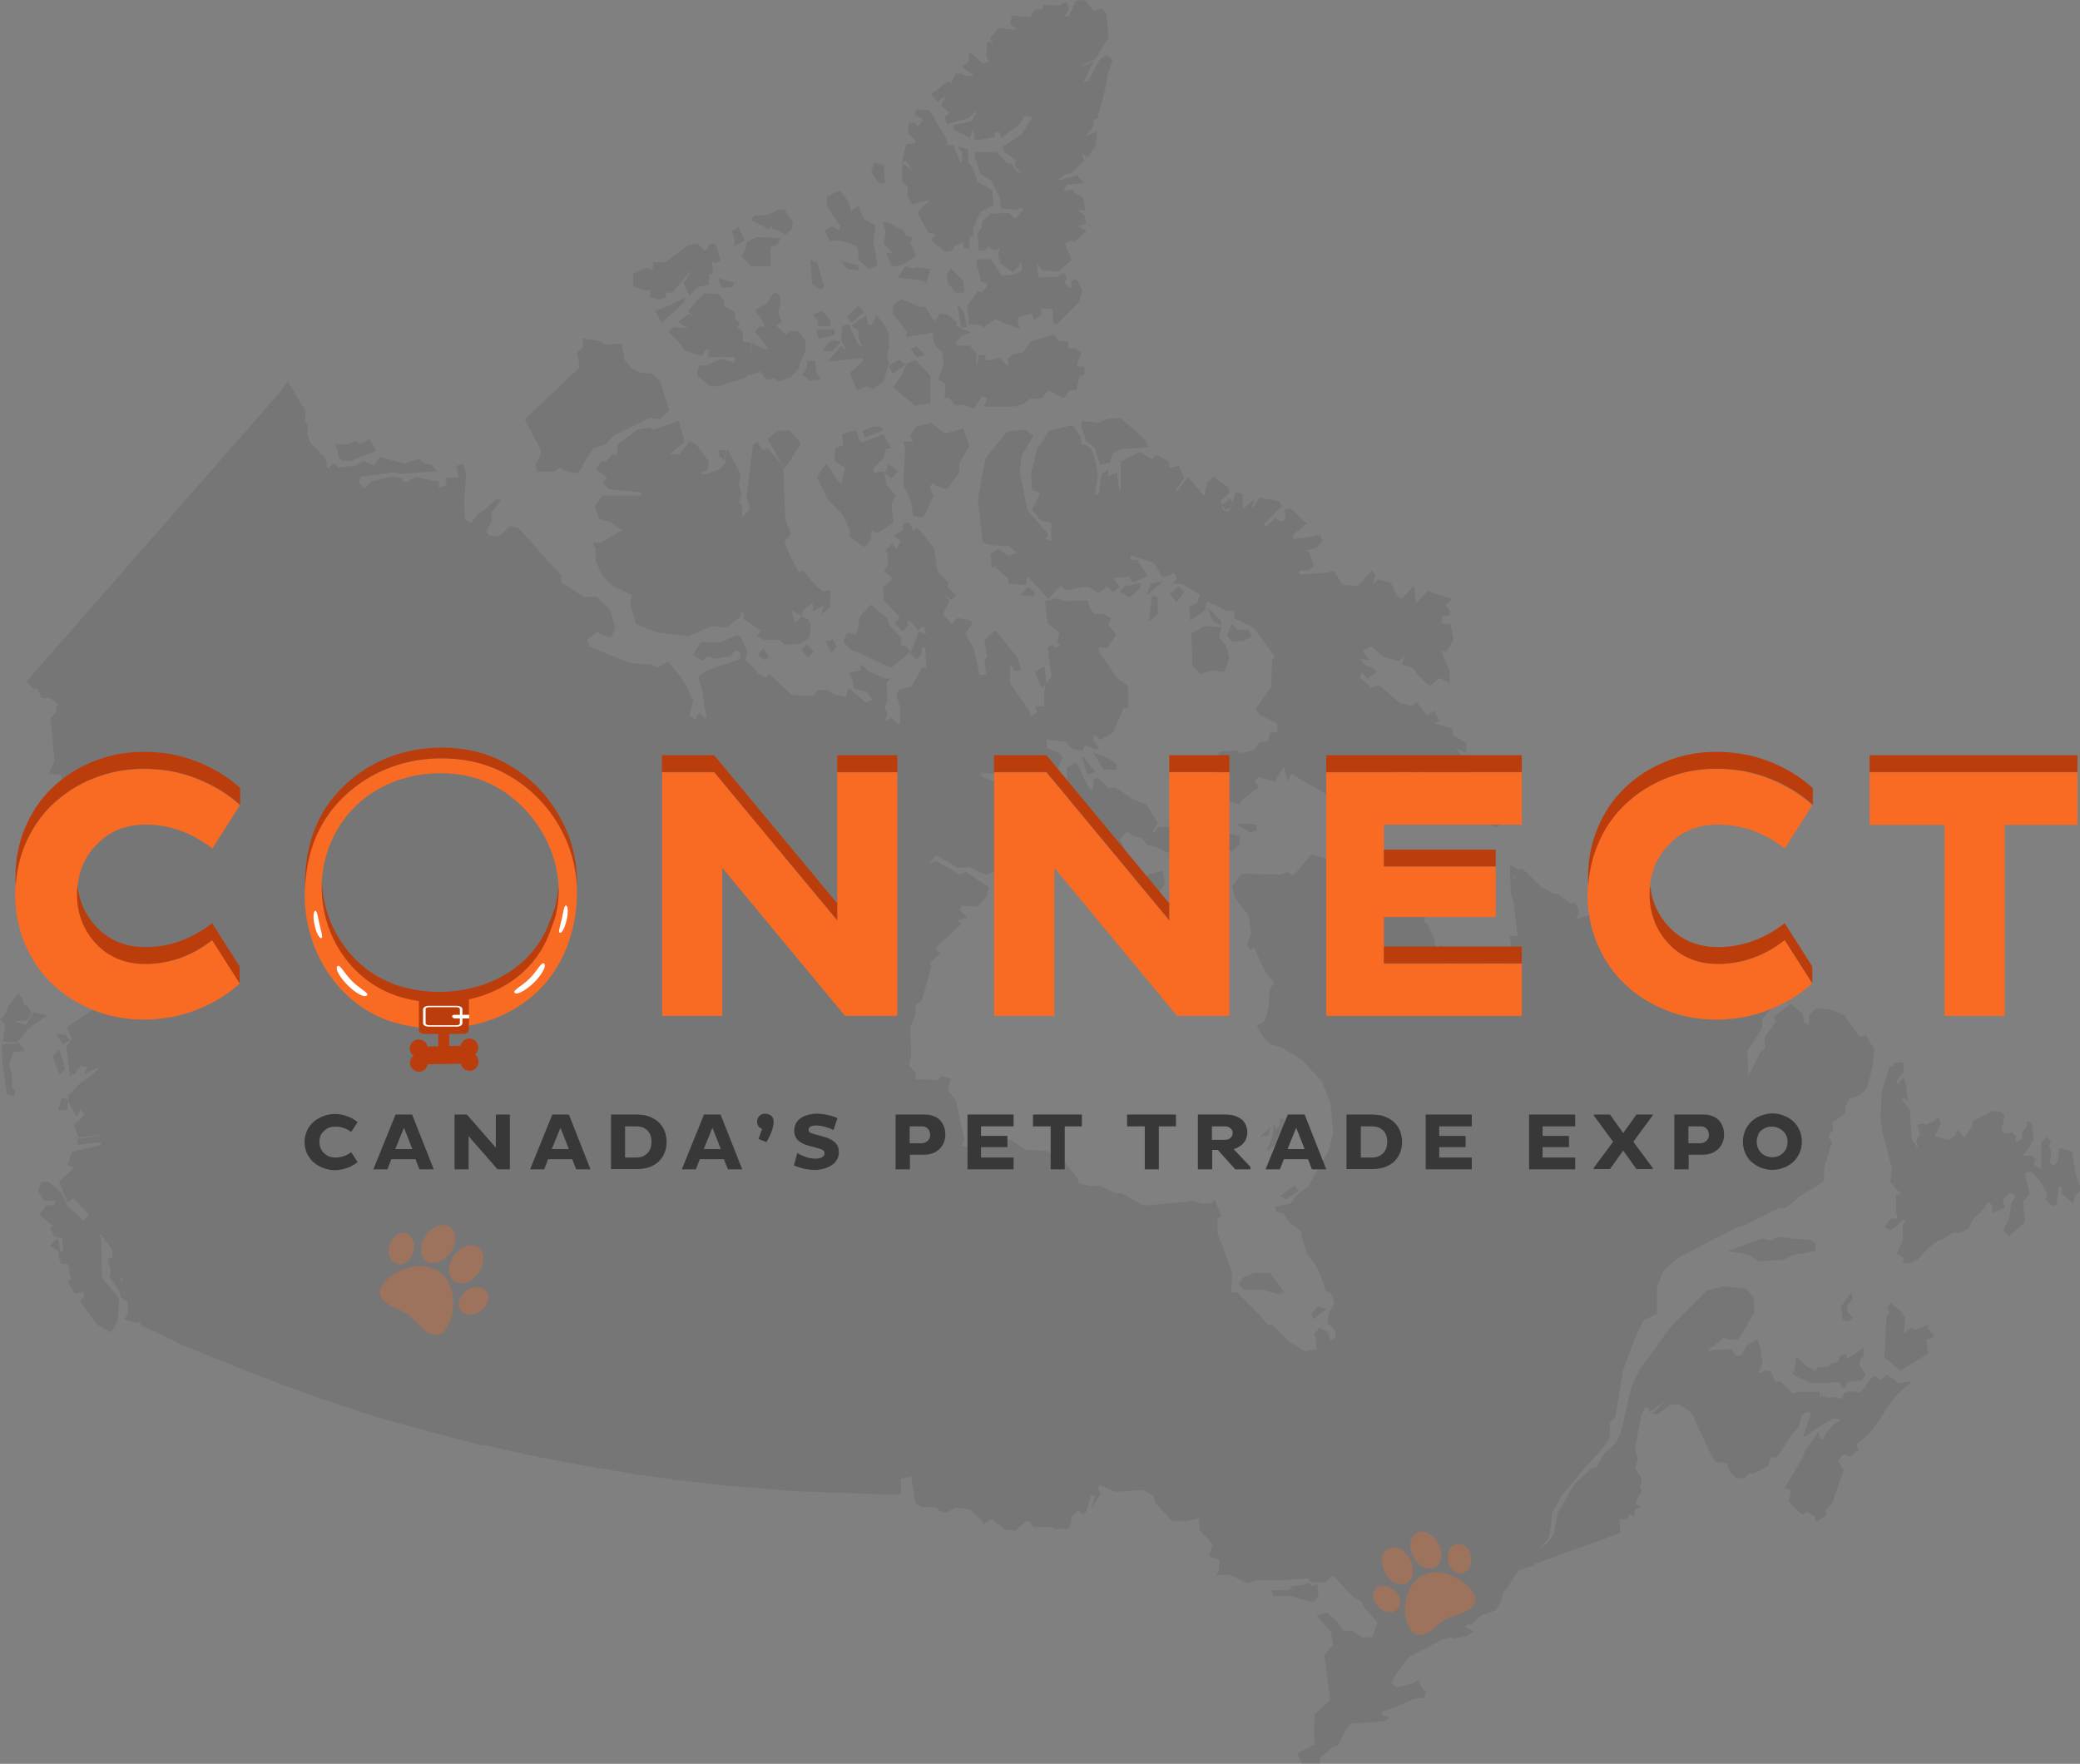 <?xml version="1.0" encoding="utf-8"?>
<!-- Generator: Adobe Illustrator 27.7.0, SVG Export Plug-In . SVG Version: 6.00 Build 0)  -->
<svg version="1.1" id="Capa_1" xmlns="http://www.w3.org/2000/svg" xmlns:xlink="http://www.w3.org/1999/xlink" x="0px" y="0px"
	 viewBox="0 0 740.4 627.8" style="enable-background:new 0 0 740.4 627.8;" xml:space="preserve">
<rect x="0" y="0" width="740.4" height="627.8" fill="#808080" stroke="none"/>
<style type="text/css">
	.st0{opacity:8.000000e-02;}
	.st1{opacity:0.3;}
	.st2{fill:#F96A23;}
	.st3{fill:#383838;}
	.st4{fill:#BC3D0C;}
	.st5{fill:#FFFFFF;}
</style>
<g>
	<g class="st0">
		<polygon points="273.5,81.7 274.5,80.7 275,80.9 275,81.6 277.4,82 277.4,82.3 279.7,83.4 281.6,81.9 282.3,79.4 279.5,74.9 
			279.6,74.8 279.4,74.8 279.2,74.4 279.2,74.7 277.6,74.4 273.4,76.5 268.5,76.8 267.3,78.4 271.3,80.3 		"/>
		<polygon points="258.5,160.5 256,160.1 256,162.2 257.7,163.8 		"/>
		<polygon points="231.6,103.1 231.2,105.7 234.9,106.8 237.1,105.7 237.1,104.1 239.4,104.1 245.9,96.3 246,96.6 243.3,100.8 
			245.5,105.2 248.1,102.3 252.3,101.3 252.6,97.5 253.7,97.5 253.7,95.2 253.4,93.1 254.9,93.7 256.5,92.6 254.7,86.8 252.7,86.8 
			251.6,88.9 250.8,89.2 248.4,86.8 245.2,87.1 245.1,87.1 236.9,93.3 232.6,93.3 232.3,96 230,95.4 225.4,97.5 225.4,101.9 
			229.7,103.4 		"/>
		<polygon points="120.7,162.9 121.8,164 124.7,164 133.9,160.5 131.6,156.3 128.4,158.1 126.7,157 123.9,158.1 119.1,158.1 
			120,159.4 		"/>
		<polygon points="192.3,162 190.6,165.5 191.3,167.8 197.4,167.8 199.7,166.2 200.3,167.4 205.7,168.5 211.2,159.5 215.7,158.1 
			218.5,155 231.1,148.8 235,149.2 238.2,145.9 235,135.8 231.9,133 227.7,132.6 225,131.3 222.3,128.2 221.3,122.3 215.6,122.6 
			212.9,121.3 207.5,120.5 207.5,123.8 205.4,125.5 206.4,130.7 186.9,149.2 186.8,149.3 192.7,160.4 		"/>
		<polygon points="267.2,94.8 274.3,94.8 274.3,88.1 276.7,87.1 277.9,84.7 269.3,84.4 269.3,84.4 265.7,86.2 265.4,88.6 
			263.9,91.1 		"/>
		<polygon points="261.2,87.7 265.1,85.7 262.9,80.8 260.5,82.4 261.6,85.3 		"/>
		<polygon points="243.7,106 237.9,108.9 233.2,110.7 235.5,114.9 243.7,107.4 		"/>
		<polygon points="260.5,102.3 261.3,100.6 255.6,99.1 256.8,102.3 		"/>
		<polygon points="295.3,216.3 295.7,210.1 292.8,210.5 290.1,208.1 285.9,203.2 284.2,203.5 281.2,197.8 279.2,192.8 281.6,190 
			279.5,184.8 278.8,166.2 278.8,166.1 273.2,159.4 271.5,160.4 269.7,157.3 268.1,158.2 265.7,176.9 265.7,176.9 267,181 
			264.3,184 264,179.6 264,179.6 263,178.6 264,176.2 263,172.4 263.7,168.9 263,167.5 258.9,159.8 258.1,163.1 258.4,164.4 
			256.4,166.9 256.4,166.9 252.4,168.4 249.8,168.8 249.6,168.1 251.9,167.4 252.3,164.4 248.1,158.5 245.5,157 241.7,161.9 
			238.5,161.6 243.7,157.3 241.6,149.8 232.8,152.9 231.1,152.2 226.9,152.9 219.9,158.2 219.6,162.1 218.3,161.5 215.5,164.3 
			214.1,164.3 212.2,166.6 213.4,168.1 215.1,169.1 216,170.3 214.6,171.7 216.5,174 222.1,174.7 228.4,175.3 228.2,176.4 
			214.5,176.4 211.6,180.3 213.3,184.5 213.4,184.6 217.6,186 221.5,188.6 213.9,193.2 211.3,193.2 211.3,194.6 211.7,194.7 
			212,194.9 212,199.6 214.4,204.9 217.9,208.4 225,211.8 224.3,214.8 226.4,222.1 226.5,222.2 233.4,225 245.2,226.4 253.2,222.9 
			258.7,223.3 263.6,219.4 264,217.8 264.7,218 264.7,220.4 270.7,224.3 271.3,224 269.4,226.2 271.7,227.7 277.2,227.7 
			279.3,229.5 284.8,229.1 284.9,229.1 288.1,227 288.5,222.4 288.5,222.3 287.7,220.5 285.5,219.4 282.9,221.7 281.7,217.2 
			285.3,219.2 286,217 288.4,215.3 289.2,214.3 289.5,217.5 293.2,215.5 292.4,218.8 		"/>
		<polygon points="307,153.4 307.8,155.8 314.4,153.2 313.5,151.9 310.7,151.9 		"/>
		<polygon points="297.1,119.2 297.1,117.1 290.4,117.5 291.6,120.6 		"/>
		<polygon points="297.8,230.3 296.6,227.6 293.9,228.4 295.8,232.3 		"/>
		<polygon points="295.3,116.1 295.7,114.1 292.5,110.5 289.3,112.1 291.2,114.3 291.2,116.1 		"/>
		<polygon points="285,158.1 285.1,157.9 281.2,153.3 281.1,153.3 276.8,153.3 273.2,156.2 279.3,166.9 		"/>
		<polygon points="303.1,114.8 307.5,111.1 305.5,108.7 301.5,112.8 		"/>
		<polygon points="285.3,231.3 287.6,234 289.6,232 287.2,229.3 		"/>
		<polygon points="272.4,235 273.7,233.8 271.8,230.7 269.7,233.1 		"/>
		<polygon points="294.7,128.6 307.3,127.5 307,128.6 302.5,132.8 305.1,138.9 308.3,137.5 310.7,138.5 314.6,135.7 314.6,135.7 
			315.7,131.8 316.4,129.4 315.7,125.9 316.4,124.3 316.4,118.7 314.9,115.8 312,112.1 310.2,115.7 309.1,115.7 308.4,112.1 
			303.1,115.9 305.6,117.7 305.6,120.1 307.1,123.9 305.3,122.3 302.2,115.5 302.2,115.3 299.8,116.1 299.4,121.1 299.4,121.1 
			301.5,124.9 299.3,123.2 		"/>
		<polygon points="299.5,92.9 301.6,95.8 305.7,96.2 305.3,94.4 		"/>
		<polygon points="442.6,228.1 445.6,226.6 444.4,224.2 440.6,224.2 438.4,222 436.9,226.2 438.4,228.4 		"/>
		<polygon points="434.9,221.3 430.3,216.7 430,216.9 431.8,221.1 434.4,222.6 		"/>
		<polygon points="428.8,222.9 424.1,225.4 424.5,237.2 424.5,237.3 427.4,239.8 431.6,238.7 435.8,239.1 437.6,234.1 437.6,234.1 
			436.6,230.2 433.9,226.8 434.9,223.2 		"/>
		<polygon points="299.3,121.6 295.8,121.2 292.7,124.7 296.3,125.1 		"/>
		<polygon points="434.2,326.8 433.8,319.5 431.7,313.7 426.9,316.6 426.6,321.6 431.5,328.7 		"/>
		<polygon points="435.9,301.1 438.5,303.2 441,300.7 441.1,300.7 441.4,297.7 435.6,296.2 433.8,298.5 434.5,300.4 		"/>
		<path d="M405.7,160.8l-6.7,3.5v9.9h-0.7l-0.7-5.9l-3.4,1.3l0.4-2.5l-2.5,1.7l-1,7.2h-1.3l1-6.7l0,0l-0.7-4.5l-1.7-5.2l-1.8-1.1
			l-1.6-0.3l-0.3-2.6l-2.8-4.2l-0.1-0.1l-8.4,2.1h-0.1l-2.1,3.5l-2.1,2.8l-1.1,5.2l-1,3.1l0,0l0.3,6.2v0.1l3,1.3l-3,5.8l3.2,3.9
			l3.7,0.7v6.5l-2.2-0.6l1.3-1.6l-7.6-8.7l-2.7-13.7l0.7-5.8l4.1-6.9l0.1-0.1l-3-2.2l-6.3,0.7h-0.1l-7.6,9.4l-1.1,5.3l-1.7,9.6l0,0
			l1.7,15l2.5,1.1l6.9,0.4l2.8,2.5l-3,0.9l-3.8-2.4l-2.6,1.9l0.4,4.8l1.2-0.4l4.7,4.3v1.8l6.2,0.4l0.6-3.2l7.3,8l0.1,0.2l4.5-4.8
			l1.6,1.6l0.1,0.1l7.9-1.4l3.8,2.4l3.1-2.4l2.1,2.1l2.3-2l-2.3-3l5.4-0.6l1.7,2.1l5.2-2.2l-3.6-5.7l-0.1-0.1h-2.3v-1.6l8.3,2.7
			l3.1,5.2l4.1-1.7l0.9,2.1l-1.6,1.6l3.8,0.4l6,3.7l-1,2.9l-2.8,1.4l0.4,4.9l5.1-3.6h0.1l0.7-3.3l6.7,3.3h3v2.7l7,3.5l7.5,10.2l-1,1
			l-0.3,9.7l-5.5,7.9l-0.1,0.1l1.8,2.2l5.8,2.8l0.3,3.4l-2.7-0.3l-0.7,3.5h-3l-2.1,3.1l-5.3,1l-0.7-1l-6.1,0.4l-1.1,1.9l0.4,1.8
			l1.6,2l-4.4,2.7l1.4,4.3l1.7,2.5l4.2,2.8l3.3,0.7l1.4-2.1l5.3-3.9l-1.4-2.4l1.5-1.2l6,1.8l0.4-1.5l2.5-4.1l1.4,5.3l1.2-2.7
			l12.9,7.5h0.1l3.1-0.7l2.2,0.3l0.3,5.5l4,2.5l1.4-1.1l8.6,1l1.4-1.4h1.9l1.4,2.4l6,2.1l6.9-1.7h9.3l2.5,0.7l1.8-3.9l0.1-0.1
			l-3.2-2.5l-5.2-3.1l-9.3-3.1l-3.4-0.7l-8-5.7l2.5-2.5l5.4,4.4l3.1-0.7l6.2,3.1l6.2-1.7l3.7,1l2.3,1.5l0.4-2.1l-1-2.1l-0.3-2.8
			l-2.4-2.1l-2.3-3.2l3.7,1.9v-3.5l-4.8-3.1v-2.1l-6.6-2l1.8-0.9l-1.9-3.5l-2.4,1.7l-3.7-4.7l-0.1-0.2l-1.5,1.5l-4.3-1l-7.5-6.5
			l-0.1-0.1l-3,1.4l-0.6-1.2l-3.1-2.7l0.6-2l1.9,2.3l3.4-2.3l-1.2-1.6l-2.8-0.7l-1.8-2.3l3.1,0.3l-2.2-3.3l3.1-1.6l3.7,3.4l6,2.1
			l2.2-2.5l-1.1,3.4l3.9,1.4l2.4,3.1l3.6,3.2l3.5-2.8l3.6,1.8V239l-3-7.3l1.9,0.3l2.5-4.3l-1.1-5.7h-3.1v-2.7l2.7-0.3l0.4-1.2
			l-1.7-2.4l2.2-2.2l-8.5-2.8l-4.3,4.3l-0.7-6.2l-4.3,4.7l-1.5-0.9l-2.4-4.8v-0.1l-4.7-1.1l-1.6,1.6l0.8-3.1v-0.1l-1.2-1.6l-5.3,5.6
			l-5.3-0.7l-3.1-4.9l-2.2,0.7l-10.1,0.7v-1.3l3.3-0.3h0.1l1.9-1.5l-1.8-5l-1.5-0.5l4.2-0.9l2.2-2.5l-0.8-2l-7,1.1l-2.8,0.3l0.3-1.7
			l4.6-3.9l-5.7-5.3l-0.1-0.1l-2,0.4l0.3,3.5l-1.8,0.9l-1.8-1.4l-3.4,3.1l-0.8-0.8l6.5-6.5l-0.8-1.6l-7.1-1.4l-2.1,3.2l-0.9,0.4
			l1.2-2.6l-0.3-0.2l-3.8,3.2l-0.3-5.1v-0.1l-2.4-0.8l-1,3.9l-0.9-1.5l-2.9,2.2l-0.1,0.1l-0.3-1.6l3.1-2.8l-0.4-1.9l-5.4-3.9
			l-2.2,2.2l0,0l-1,4.8l-5.6-6.6l-0.2-0.2l-4.1,5.2l-0.4-0.4l3.1-4.4l-1.8-4.4l-3.4,0.7l-0.3-2.3l-4.3-2.2l-1.7,1.4L405.7,160.8
			L405.7,160.8z M436.4,181.6l1.9-1.4l-1,1.9l-2.1-0.6l-0.3-1.8L436.4,181.6z"/>
		<polygon points="414.6,314.7 413.8,310 409.1,311.1 406.4,313.4 403.9,311.6 403.1,315.6 400,320.6 402.8,323.8 402.9,323.8 
			404.4,324.2 407.2,324.2 410.8,322.7 410.1,321.2 414.5,314.8 		"/>
		<polygon points="534.8,293 532.7,289.4 532.6,289.4 530.4,288.6 527.4,291.6 532.5,294.6 		"/>
		<polygon points="488.7,294.6 491.4,293.8 491.4,291.8 484.3,290 484.2,290.4 		"/>
		<polygon points="447.3,295.5 447.3,293.5 440.5,293.1 440.4,293.5 445,296.3 		"/>
		<polygon points="516.5,317 515,319.6 517.7,321.5 520.3,318.2 520.3,313.8 517.6,313.4 		"/>
		<polygon points="363.3,211.8 368,212.2 368.4,210.9 366.1,209 		"/>
		<polygon points="316.4,222.3 316,220.2 310,215.2 306,219.5 305.3,224.4 304.4,225.9 301.6,225.2 300.1,228.3 302.3,230.8 
			317.2,237.7 324,232.1 322.8,230.1 320.5,229.8 320.9,227.1 		"/>
		<polygon points="372.5,243.5 371.8,237.2 368.3,239.2 370.9,244.7 		"/>
		<polygon points="315.3,172.3 315.3,170.6 314.6,167.7 310.9,168.4 310.9,166.6 314.6,162.9 315.3,159.8 317.2,159.5 314.5,154.6 
			306.9,157.4 306,157.1 304.9,153.2 299.8,154.4 300.1,158.5 297.4,159.5 297,163.9 300.8,166.6 299.5,172.1 298.1,170.9 
			294.1,164.8 290.8,170 293.6,175.6 294.3,177.3 300.2,183.5 302.5,188.6 302.5,191.1 307.6,194.7 309.8,192.5 310.2,188.8 
			310.9,188.8 312,189.9 318.1,185.9 317.7,183.8 317.4,179.3 318.8,176.5 		"/>
		<polygon points="419.5,208.7 416.5,211.3 418.8,214.4 421.5,210.6 		"/>
		<polygon points="334.7,173.6 337.3,174 341.5,168 341.5,164.9 345,158.7 342.8,152.5 336.5,154.3 331.4,150.5 326,151.9 
			323.9,155.2 325.1,157.4 321.4,157 322.2,159.7 321.5,172.4 321.5,172.5 324.3,178.3 325,183.6 328.7,184.3 332.2,176.6 
			332.2,176.6 330.9,173.2 332,172 		"/>
		<polygon points="392.9,273.9 397.3,273.9 397.7,272.2 394.8,270.1 389.1,267.8 392.8,273.8 		"/>
		<polygon points="385.2,269.6 387,275.7 389.9,274.8 385.6,269.4 		"/>
		<polygon points="420.7,298.3 420.7,298.2 421.1,295.7 417,292 416,294.5 412.5,294.2 410.8,296.2 410.2,296 412.2,293 408,286.3 
			407.9,286.3 403.4,284.6 397.2,280.4 397.2,280.4 394.5,280.4 391.1,277 391,276.9 389.4,277.3 389,280.8 387.9,281 383.2,271.5 
			383.1,271.4 379.7,273.2 380.1,280.3 381.4,282 380.4,298.8 375.6,306.4 376.7,308.7 385.4,304.9 386.9,305.5 386.9,308.5 
			388.8,313.2 393.4,310.4 393.5,310.3 396.2,304.5 397.2,303.8 400.1,301.7 398.7,298.9 401,296 403.6,297.6 406.3,298.3 
			408.4,300.7 408.4,300.7 411.5,301.4 415.8,303.6 		"/>
		<polygon points="409.7,207.7 408.3,211.3 408.6,211.5 414,206.9 		"/>
		<polygon points="412.1,218.4 412.1,218.3 412.1,212.6 410.1,212.1 408.9,221.5 		"/>
		<polygon points="405.9,207.3 402.3,208.4 400.5,208.4 398.6,210.7 402,212.6 405.9,209.4 		"/>
		<polygon points="279.7,119.1 277,116.5 276.2,115.9 278.2,114.6 277.1,111.1 277.8,107.7 277.4,104.8 275.5,104 273,107.9 
			268.7,110.3 271.6,114.6 272.1,116.4 270.3,116.1 268.7,118 273.5,124.1 272.1,124.3 267.8,122.2 266.4,129.3 267.5,122.1 
			264.4,121.6 264.4,117.9 262.4,116.6 263.4,115.2 261.6,113.4 261.6,111.3 257.8,108.9 257.8,107.2 256,104.7 250.6,104.4 
			249.3,106.1 248.9,106.1 244.9,110.8 247.1,112.7 244.8,111.9 241.4,114.6 245.1,117 240.1,116.4 240,116.4 238,118 242.6,122.9 
			243.7,124.7 249.8,126.8 251.2,124.4 252.6,124.7 251.8,127.1 261.6,127.1 261.6,129.1 256.6,127.8 251.7,129.9 248.8,130.2 
			248.1,133.6 252.7,137.4 252.7,137.5 255.6,137.5 265.6,134.4 265.7,133.7 270.6,132.3 272.7,135.1 275.5,134.7 277.2,135.8 
			281.5,134.3 284.3,131.2 284.7,129.4 286.7,125 286.7,121 283.9,117.8 281.3,117.8 		"/>
		<polygon points="289.1,101.2 292.1,103.1 293.3,101.9 290.9,93.5 290.8,93.4 288.4,92.6 288.8,97.3 		"/>
		<polygon points="288.2,135.4 292,135 290.5,132.1 290.2,128.5 287.4,128.5 287.1,131 285.6,133.5 		"/>
		<polygon points="322.4,129.7 320,128.1 316.3,130.3 317.8,133.1 		"/>
		<polygon points="315.3,82.2 314.6,86.7 317.7,90.2 315.5,89.9 317.4,94.8 321,94.4 326.1,91.2 324,86.3 324.7,84.5 322.5,83.7 
			321.5,82 315.9,79.2 314.2,79.2 		"/>
		<polygon points="296.2,80.6 293.5,82.1 295.4,85.8 298.9,85.5 304.7,87.5 305.3,88.4 305.7,92.6 309.6,95.8 312.3,94.3 
			310.9,85.9 311.6,80.3 307.4,77.9 305.6,73.2 302.9,75.3 302.2,72.1 299,67.8 294.3,70 294.3,73.3 299.1,80.5 298.8,81.9 		"/>
		<polygon points="315,65.1 314.6,59.1 314.6,58.9 311.2,57.8 310.1,61.2 312.6,65.1 		"/>
		<polygon points="469.1,465 466.9,467.6 467.3,469.7 472.3,465.8 		"/>
		<polygon points="442.5,454.7 442.5,454.7 441,457.3 442.9,458.9 449.8,459.2 455,460.6 457,459.8 452.1,453.1 452,453 446.4,453 
					"/>
		<polygon points="451.4,404.1 452.3,401.2 448.5,404.6 		"/>
		<polygon points="456.8,397.7 455.5,398.6 455.5,400.4 454.4,402.1 453.5,400.1 452.8,404.9 451,409.3 451.3,409.6 453.9,407.3 
			455.3,409 459.7,404.3 457.6,401.1 		"/>
		<polygon points="462.1,423.9 460.9,421.9 455.7,425.6 457.8,426.9 		"/>
		<polygon points="325.8,144.4 331.2,143.6 331.2,133.8 325.9,128.1 322.6,129.6 321.2,133 318,138 325.7,144.3 		"/>
		<polygon points="329.3,126.4 326.2,123.3 324.1,124.1 326.4,127.2 		"/>
		<polygon points="349.7,141 351.4,141.9 350.3,144.7 361.3,144.7 364.5,143.7 366.5,141.9 370.7,141.9 373.1,138.9 378.6,141.7 
			381,138.8 383.2,138.8 384.2,134 386,133.3 386,130.5 383.5,130.5 383.5,129 385,125.5 382.7,124 380.1,124 380.5,121.6 
			376.9,121.3 375.1,119.1 366.7,121.6 364.3,125.4 360.5,126.1 358.7,127.9 359,130.6 355.9,127.4 350.8,128.4 350.8,126.4 
			348.4,126.4 348,129.4 347.4,129.2 347.7,126.2 345.2,123 341,123 339.9,122.1 342.5,119.5 345.6,118.3 340.5,116.1 340.5,114.5 
			337.3,112 337.3,111.9 334.7,111.6 332.7,114.3 331.8,113.4 329.4,109.2 327.2,109.2 321,106.4 318.1,108.6 317.7,111.5 
			322.7,118 323,117.6 322.5,119.9 329.7,118.9 331.9,118.2 332.5,122.6 335.3,125.3 336,129.7 333.9,134.9 336.6,136.7 
			336.3,141.6 337.8,141.6 340.2,144.4 342.7,144 346.6,145.4 		"/>
		<polygon points="324.8,60.7 321.2,58 321.2,64.7 323.2,66.7 322.9,69.5 324.7,72.7 331.1,71.1 326.6,75.6 330.5,83 333.1,83.3 
			331.4,85.6 336.4,89.6 339,89.2 339.7,87.8 342.6,86.2 343.2,88.2 344.9,88.6 345.3,84.4 346.7,83.6 346.3,81.5 349,75.4 
			353.6,73 353.2,67.6 348,64.8 346.3,59.7 344.6,58 344.6,53.1 340.8,52.2 342.5,54.3 342.5,57.5 341.8,57.5 339.4,51.7 
			337.3,51.7 336.7,49 330.8,39.3 330.8,39.3 326.4,38.9 325.6,40.9 328.6,42.6 326.8,45 325.6,43.7 323.6,43.7 323.2,47.4 
			325.6,49.9 325.9,51 322.6,51.3 321.1,57.6 322.6,57.2 		"/>
		<polygon points="329.7,100.7 331.2,95.8 325.8,95.1 325.8,95.1 325.1,95.7 322.3,94.7 319.6,98.9 327.5,99.6 		"/>
		<polygon points="340.8,108.7 342.2,116.5 344.3,116.5 343.2,111.4 341.1,108.6 		"/>
		<polygon points="335.9,34.5 336.6,34.7 334.9,37.4 337.9,40.1 336.3,41.8 337.1,44.2 344.8,42 347.9,39.2 346,43.1 339.4,44.5 
			339.4,46.1 345.2,49 346.4,46 347,50 353.9,48.9 354.2,47.2 355.7,46.9 356.4,49.1 363.1,44.1 364.5,41.4 367.5,41.7 363.6,47.9 
			357,52.1 357.3,54 361.8,57.1 361.1,58.8 363.6,61.6 362.1,61.3 360,58.2 358.6,58.2 354.8,54.1 347,54.1 347,56.3 348,58.4 
			348.7,61.6 352.9,64.4 355.9,70.2 356.3,74.1 362.1,74.8 363.1,73.8 364.4,74.6 361.3,77.8 359.3,75.8 352.6,76.1 349.8,78.6 
			349.8,78.6 349.4,81.1 348,83.1 348.4,89.2 350.4,89.2 352,87.6 353.3,88.9 354.5,88.9 355.9,88.1 355.2,90.8 356.3,94 
			360.6,96.9 362.5,95 363.1,93.1 363.9,94.9 363.5,96.5 360.9,97.8 356.6,98.2 355.3,96.2 352.8,92.3 347.7,92.3 347.7,94.9 
			348.4,96.3 349.1,100.2 351.2,100.9 351.4,101.8 349.5,104 348.1,103.6 344.2,109 344.9,113.8 344.5,115.4 348.8,115.8 
			350.3,116.5 354.4,113.4 356.4,114.7 363,116.9 362.2,114.2 362.8,112.6 367.4,111.7 368.1,113.8 370.8,111.9 370.5,109.9 
			374.6,109.9 374.9,114.6 374.9,114.7 376.1,115.5 384.2,107.4 385.3,103.2 383.1,99.1 381.4,100.3 381.4,102.1 380.9,102.6 
			378.8,100.7 379.8,99 378.6,97 376.4,98.5 369.7,98.8 369.1,93.8 371.1,96.1 371.2,96.1 376.5,96.8 381.4,92.6 381.5,92.6 
			379.1,86.7 381.3,85.5 382.3,86.2 386.8,82.1 383.8,80.5 386.7,79.5 385.9,76.5 383.6,74.8 386.3,74.8 385.6,70.4 385.6,70.3 
			382.8,68.9 381.7,67.5 378.5,68.1 379.7,65.8 385.8,65.1 383.4,62.3 376,64.5 379.3,62 381.4,61.7 385.9,57.2 386,57.1 
			385.1,54.7 387.2,55.9 390.1,51.6 390.1,51.6 390.5,46.7 386.4,48.6 389.4,44.7 389.1,42.7 390.7,42 393.5,31.2 394.2,26.8 
			396,21.5 394.1,19.6 391.5,21.1 387.4,28.9 385.7,29.2 389.3,21.8 385.4,23.7 384.8,23.3 390,21 390,21 394.5,13.4 394.6,13.3 
			393.9,5.3 392.4,3.1 389.3,3.8 386.2,0 382.9,0.3 380.5,5.8 378.9,5.8 380.5,3.3 379.7,0.6 376.8,2 371.5,1.7 370.8,3.4 
			368.4,3.4 366.7,6.2 360.1,5.5 359.7,8.5 361.5,10.2 361.5,10.6 355.4,10 352.5,13.6 353.6,15.6 351.5,14.7 351.1,20.1 
			351.1,20.2 352.1,21.8 350,22.7 344.9,18.4 344.9,22.1 342.4,23.6 346.7,26.9 343.8,27.2 342.4,26.2 340.2,26.2 338.5,29.8 
			337.5,28.9 331.4,33.6 333.7,36.3 		"/>
		<polygon points="316.5,165.2 314.9,168.3 317.2,170.3 319.6,167.9 		"/>
		<polygon points="390.9,150.5 385.3,149.8 384.9,151.7 384.9,151.8 386.6,157 389.7,159.4 391.5,165.4 395.2,164.7 395.9,161.5 
			398.9,159.9 408.8,159.2 407.6,156.5 398.9,148.8 394.4,149.1 		"/>
		<polygon points="338.5,95.6 337,98 337.4,100.8 340.2,104.1 343.3,104.1 342.9,100 		"/>
		<polygon points="21.2,382.5 23.2,380.5 21.8,375.6 21,373.6 18.7,376 		"/>
		<polygon points="25,370.2 23.1,368.2 19.9,368.2 22.6,371.8 		"/>
		<polygon points="23.9,395.1 24.3,391.3 21.9,390.9 20.7,395.1 		"/>
		<polygon points="11.9,360.3 9.2,364.8 5.7,363.8 5.9,363.4 9.7,363.1 11.2,360.9 10.1,358.3 8.4,357.6 8,355.2 6.5,353.7 
			2.9,358.3 1.8,361.1 0,362.9 1.8,364.7 1.1,370.7 6.2,371 9.4,366.8 16.6,361.4 		"/>
		<polygon points="8.9,374.1 6.9,371.3 0.4,371.7 0.8,372.9 0.8,377.4 2.5,389.6 5.3,390 5.3,388 4.3,387.3 4.3,382.2 3.2,378.8 
			4.9,374.5 		"/>
		<polygon points="469.3,568.3 468.9,563.8 467.1,564.6 465.7,563.2 463.9,564.2 460.1,564.6 458.7,566 452.7,566 453.1,568.1 
			459.1,568.1 467.5,570.2 		"/>
		<polygon points="646,445.4 646.4,442.7 644.2,441.3 638.6,440.9 633.1,440.2 630.3,441.6 626.9,440.9 615.5,445.1 615.5,445.4 
			622.3,446.5 625.8,448.9 634.5,448.5 639,446.5 		"/>
		<polygon points="659,459.9 655.3,465.1 655.3,465.2 656,469.9 657.6,470.3 659.6,469.1 657.7,466.9 657.4,464.9 659.5,462.2 		"/>
		<polygon points="686.1,472.5 686.6,471.9 686.4,471.6 681.7,473.3 680.6,472.6 677.7,474.5 678.1,469 678.1,469 677,467.2 
			673,463.6 671.8,465.2 672.5,467.3 671.5,468.6 670.8,483.2 676.5,487.8 686.2,481.9 686.4,481.9 685.7,477 688.5,475.6 		"/>
		<path d="M674.8,491.4l-3.1-2.1l-2.4,2.1l-1.4-1.4h-1.4l-4.1,5.5l-4.1-0.3l-2.1,1l-0.3,1.7l-3.1-0.7l-2.1,0.3l-2.4-0.7l-0.1,0.3
			l-0.6,0.8h-0.2l0.2-0.1l0.3-2.4h-7.6l-2.1,0.7l-4.5-4.5l-1.7,0.3l-1.7-3.8l-2.4-0.3l-0.7,1l-1.4-0.3l1.4-2.8V484l-0.7-4.8l-1-2.4
			l-3.8,2.1l-1.7,3.4l-2.1,0.3l-1.7-2.4l-6.9,0.3l0,0L609,481l-0.2-0.1l-0.1,0.3l-0.5-1.3l1.2-0.4l4.1-3.4l1.4,0.7h3.8l3.4-5.5
			l2.4-4.1l-0.3-5.5l-2.8-3.1l-7.9-0.7l-5.9,1.4L594.9,472l-11.4,15.8l-2.8,5.9l-3.8,16.5l-1.7,3.4l-4.1,3.8l-2.8,4.8l-2.1,0.7
			l-5.9,5.5l-5.9,10.3l-1.4,7.6l-2.8,3.4l-2.2,1.6v-0.1l3.2-3.6l1-5.5l0.3-3.8l3.4-5.9l8.3-10l6.9-7.6l2.1-3.8l-0.3-4.5l2.1-2.1
			l2.8-16.9l3.8-10.3l3.4-7.2l4.8-2.4v-9l2.1-6.2l6.2-5.2l21-10.7h1l13.1-6.5h2.4l5.5-4.5l7.9-4.8l0.3-1v-3.8l1.4-4.8l1.4-4.5
			l-1-1.4v-1.4l1.4-1.4l-0.3-2.8l4.8-3.4l-0.3-1.7l1.4-3.4l4.1-1.4l-1-0.3l0,0l0.9,0.1l0.1-0.2v0.3l2.2-1.9l2.1-7.9l0.7-6.2
			l-1.7-2.8l-1.2-2.4l-2.3,0.7h-0.1l-5.5-7.8l-5.5-2.1l-4.5-0.3l-2.4,2.4v3.8l-1.7-1l-0.7-3.4l-4.1-3.4l-6.2,4.8l1,1.4l-4.1,5.5v4.5
			l-1.4,0.7l-4.3,8.6l-0.2-0.2l-0.3-8.4l5.2-8.3v-2.8l6.2-8.3l-0.3-3.1l-4.5,0.3l-1.7-1.7l-1.4,1v2.8l-2.8,1l-6.2-2.1l-2.1,2.1
			l-2.8-1.4l-2.4,3.1l-3.8,0.7l0.7-3.1l-2.8-3.4l-5.2,1.7l-3.1-1.4l-1.7,1.4v-2.1l-2.4-1l-2.1,1.4l-3.4-2.8l-1.4-4.5l0.7-5.2l-1-1
			l-3.4,0.3l-0.7-1.4l-4.5-1l1.7-2.4l-1.9-2.7l0,0c-0.3,0.6-3.5,0.6-4,0.6l-0.3-2.4l-3.8-1.4l-0.7-1.7l-4.9,1.9l-0.2-0.1l1.2-2.5
			l-1.4-3.4l-1.7,0.3l-4.5-3.4l-2.1-0.3l-1.4-1l-2.5-1.1l8.3,8l-0.4-0.4l-8.2-7.8l0.3,0.1l-7.5-7.3l0.8,1l-0.2-0.2l-1,0.4l-3.2-1.7
			l0.3,10.3l1,2.8l1.4,12.1h-2.8l0.7,5.2l-5.5,7.6l-3.8-3.1l-2.1-0.3l-4.8-2.8l-5.9,4.5l-1.7,2.8l-1-0.3l-1.7-3.1l2.1,0.7l0.7-1
			l-0.7-1.4l2.1-2.1l-2.8-3.4l-1.4,1l-1-1.7v-1.4l-2.8-5.9h-0.7l-0.3-1.4l0.7-0.3l-3.1-4.1l-1.7-3.8l0.7-1l1-2.1l-2.4-2.1l-1,1
			l1.7,2.1h-3.1l-0.7-1.7l-3.1,0.7v1.7l-9-0.3l-1.7-3.4l0.3-1.7l-0.7-1l-1,0.7l-6.5-2.8l-2.1-2.4l-8.3-2.4l-6.5,7.6l-2.1-1.4l-2.1,1
			L442,311l-3.4,4.5l1,4.1l4.8,6.2l1,6.2l-1.4,4.1l1,2.1l1.4-1l3.4,7.6l3.8,5.2l-1.7,2.1l-0.3,6.5l-1.4,4.8l-2.8,1.7l2.1,3.8
			l2.8,2.8l3.8,1l7.2,4.5l7.2,7.6l3.1,7.9l1,10.7l-1.7,6.2l-7.2,12.7l-3.4,2.4l-3.1,3.8l-5.5,1l0.7,1.7l2.4,0.7l2.4,3.4l2.4,1.7
			l1.7,1.7l0,1.7l2.1,6.2l3.1,4.1l1.7,3.4l1.7,5.5l1.7,0.3l1.4,3.8l-2.1,4.1l-0.3,3.1l2.8,2.8v2.4l-1.7,1l-1-2.8l-3.1-1.7l-1.7,2.1
			l0.5,2.2l0.2,3.4l-4.1,0.7l-5.5-3.4l-6.2-6.2l-1.4,0.3l-4.1-4.8l-6.9-6.9h-2.1l0.3-6.5l-2.1-6.5l-3.1-7.9v-5.5l1.4-0.7l-2.4-5.9
			l-1.4,1.4h-3.1l-4.1-1l-0.3,0.3l-16.5,1.4l-7.9-4.5l-1.7,0.3l-5.9-2.8h-4.1l-3.4-1l-0.3-1.4l-4.5-5.9l-6.3-3.9v-0.3l-0.3-0.3
			l-0.2,0.3l-0.1-0.2l-0.1-0.1l-0.2,0.3l0,0l0.1-0.1l-0.2,0.1h-0.1l-6.8-0.3l-4.8-3.4l-6.2-1l-6.9,4.5l-4.8-1.7l1-2.1l-3.1-14.1
			l-2.8-3.4l1-4.1l-3.1-1l-1.7,1.4l-7.6-0.3V382l-2.4-2.8l0.7-3.8l-0.3-10.3h0.2v-0.2l0.1,0.2l1.7-4.8l-0.3-2.4l2.4-1.7l3.4-12.1
			l-0.7-1.4l4.1-3.4l-2.1-1.7l9.3-8.6l-1.4-1.4l3.8-1l-3.1-2.8l1-1.4l5.5,0.3l3.4-3.8l0.7-3.1l-8.3-5.5l-2.1,1l-8.3-4.8l-2.8,0.7
			l2.8-2.8l7.6,4.5l4.1-0.3l5.9,2.8l4.1-1.7l1-5.5l2.4-0.7l4.1,0.7l5.9-4.1l0.7-4.8l1.7-2.1l2.1-8.6l-12.1-0.7l-6.5-5.5l-5-2V275
			l6.9,0.7l7.6,5.2l7.2,0.7l5.9-7.2l-0.3-1l1.7-3.8l-1.4-1.7l-4.1-1.7l-0.3-3.1l6.9,1l2.1,2.4l3.8,0.7l1-2.1l3.4,1.7l1.7-0.3
			l-2.1-2.8v-2.4l2.4,2.1l4.5-2.8l3.8-8.6h1.7l-0.3-7.9l-4.1-3.1l-6.2-9.3v-1.4l3.1,0.3l3.1-4.8l-2.8-3.4l1-2.4l-2.8-1.4h-3.1
			l-1.7-2.1l-0.7-2.8l-7.6,0.3l-3.8-1l-3.8,1l1,7.9l4.1,3.1l-0.7,3.8l1,0.7l-1.4,1l-1.7-1l-1.4,1l1.4,10.3l-2.4,3.4l-0.3,7.2h-3.1
			l0.7,2.1l-2.8,1.7l0.3-1.7l-7.2-10.3v-6.9l1.7,2.4h2.4l-1.4-4.5l-5.9-7.6l-2.1-2.1l-3.8,3.1l1,6.2l-1,1l0.7,5.2l-2.4,0.3l-2.1-9.6
			l-3.1-5.2l2.8-3.8l-1.4-1l-4.1-0.7l-2.1,2.1l-3.1-3.4l2.4-4.8l-2.1-2.1l2.8,1.7l1.7-1.7l-3.1-2.8l0.3-1.7l-3.8-3.8l-1.4-8.6
			l-5.9-7.2l-1.4,1.4l-1.4-3.1l-2.1,0.3l-0.3,2.4l-3.1,2.1l2.4,1.7l-1.4,2.8l-1.7-1.7l-2.4,2.4l1,1.4v3.8l-1.4,2.1l3.1,2.4l-1.4,1.4
			l-2.1,2.1l0.3,4.5l5.7,6l-1.9,2.3l3,2.7l2-2.4l-0.9-0.8l1.4-0.6l2.8,3.4l2.1-1.4l1,2.8l-2.8-1l-1,3.1l-2.1,4.8l2.4,2.1l1.4-1.4
			l0.7-2.8h1l0.3,7.2l-1.4-0.3l-3.8,6.9l-4.1,1L319,247l1.4,4.8v5.9h-1l-2.1-2.4l-2.1,1.4l0.7-2.8l-1-1.7l1-3.1l-0.3-6.2l1.4-1.4
			h-2.1l-5.5-2.4l-3.1-2.8v2.4l-4.1,0.7l1.4,2.8l0.3,2.8l3.4,1h1l2.1,3.1l-2.1,1l-6.2-5.2l-1,3.1l-3.8-0.7l-2.8-1.7h-3.4l-1.7,2.1
			l-7.6-0.3l-7.9-7.6l-1.4,1.4l-3.1-1.7l-0.3-1l-3.8-3.4l0.7-3.1l-2.4-5.5l-1.7-0.3l-5.2,2.4h-7.2l-2.8,4.5l3.1,2.1l2.1-1.7l2.4,1
			l5.9-1l1.4-2.1l1.7,0.7l0.3,2.4l-12.7,4.5l-2.4,2.1l1.4,4.5l1,6.5l0.7,3.4h-1l-1.7-2.1l-1.4,2.8l-2.1-1.7l1.4-5.2l-3.4-6.9
			l-5.5-6.9l-4.1,2.1l-1.4-1l-8.6-0.7l-14.1-5.9l-0.7-2.4l3.8-2.8l1,1l3.8,1l1.4-3.1l-1.7-6.5l-4.8-4.8h-4.8l-7.9-5.2v-2.4l-7.5-8.1
			l-0.4-0.8l-0.1,0.3l0,0v0.1l-0.1,0.3l-0.1-0.4l0.1-0.3l-0.3-0.4l-6.9-7.6l-3.1-0.7l-1.4,1.7l-2.8,2.1l-2.8-0.3l-1.4-1.4l2.1-4.1
			l-0.3-2.8l3.4-4.1l-1-1l-4.8,4.1l-2.4,1.7l-2.4,3.1l-2.1-1.4l-0.3-5.9l0.7-10l-1-3.8l-2.4,0.7l0.7,4.1l-4.8,0.3l0.7,2.4l-3.1,1
			l0.3-2.1l-8.3-1.7l-3.1,1.7h-1.6v-1.4l-4.5-0.3l-6.9,1.7l-2.1,2.4l-2.1-2.1l0.7-2.1l12.4-1.7l1.4,0.7l13.4-1l-2.1-2.4l-2.4-0.3
			l-2.1-1.7l-5.2,1.7l-8.6-2.4l-2.1,3.1l-3.8-1.7l-2.8,1.7l-5.9,0.7l-1.7-1.4l-2.4,1.7l-0.3-2.4l-1-2.1l-1-0.7l-0.3,0.6v-1l-3.4-3.4
			l-1-2.8v-4.1l-1-0.7l0.3-4.1l-1.6-2.2l-4.7-8.1l-3,4.1l-90,102.7l2.4,2.8l1.4-0.3l1.4,3.4h3.1l3.3,2.7l0.2-0.3v0.3h-0.2l0,0l0,0
			l-1.1,0.2v2.1l-1.7,2v0.3l-0.3-0.3l1.4,15.5l-2.1,4.5l4.5,0.3l12,81.4v1.7l-10,6.9l1.7,4.1l-1,1.7l-1,0.6l1.5,11.5l0.6-1.4
			l0.9,0.3l2.1-3.1l2.5,0.4l-1.2,2.5l4.3-2l1,0.2l-6.1,4.8L29,385l-4.8,5.1l0.4,2.5l2.6,4.8l1.9-3.2l-0.1,1l1,1.4l-2.1,2.4l-1.7,1
			l1.7,4.8l7.9-0.7v0.2l-8.2,1.1v2.1l8.2-1v1.1L25.5,410l-1.4,4.8l2.4,0.7l-5.5,5.2l3.1,7.2l2.1-1.4l5.5,5.9l-2,2.2l-5.9-5.7
			l-1.7-4.1l-4.9-4.3l-2.6,0.4l-1.1,2.9l2.2,3.6h4l-0.3,1.4l-3.1,0.3l-2.2,3.3l4.8,4.1l-1,0.6l1.5,3l2.7,0.7l0.3,4.8h-1l-0.8-5
			l-2.8,2.8l3.3,2.2l0,0l-0.4,1.6l1.1,2.6h2.4l1,5.3l-1.1,1.4l2.6,4l3-0.7l0.3,1.5l-1.4,2.1l5.9,8l5.1,2.9l2.2-4l0.7-8.1l-6.2-7.2
			L36,440.6v-0.1l-1-1h0.9l4.1,5.2v2.8l-1.7,0.7l1.2,4.2l-0.5,2.1l3.7,5.5v-0.1l0.3,2l2.4,1.4l0.3,3.8l-1.4,2.4l4.1,1.4l1.6-0.6v0.9
			l-0.1,0.3l15.4,7.4l25.5,10.3l20.3,7.6l21.7,7.2l14.5,4.1l24.8,6.5l0.1-0.3l15.1,3.4l19.6,3.8l18.6,3.1l14.8,2.1l18.3,2.1h0.2
			l0.2,0.3l0.1-0.3l24.4,2l29.3,1h7.9V526l0.3,0.1l0,0v0.2l0,0l3.4-0.7l1.4,9.3l2.1,1.4l5.2,0.3l1.7,1.4l2.1,0.3l3.4-1.7l5.2,0.7
			l4.5,4.5l-0.3,1l3.4-2.1l4.8,3.8l3.4,0.3l4.1-3.4h1l1.4,2.1h6.5l1.4,1l1.4-0.5l0.3,0.1l2.4,0.3v-0.2h0.4l1-2.1l0.3-2.4l2.4-2.4
			l1.4,1.7l1.4-1l1.7-5.9l1.4,0.3l-1.4,4.5l3.4-5.2l-1-2.1l0.7-1l5.5,2.4l9.6-0.7l4.1,2.1l0.3,2.1l6.2,6.9h5.2l4.5-1v4.1l4.8,5.2
			l-1.4,4.1l3.8,1.4l-0.3,3.4l-0.7,2.1l4.5-0.3l6.2,3.1l3.1-1h7.9l10.7-0.7l1.4,1.4h4.8l2.8-2.4l7.2,7.6l3.1,1.7l0.3,1.4l5.2,5.9
			l-1.7,5.2l-3.4,0.3l-3.8-2.4h-3.1l-2.1-3.1l-3.8-3.4l-3.8,1l5.2,5.9l0.7,4.5l-3.1,3.8l2.1,15.8l-5.5,5.2l-0.3,5.5l0.3,5.2
			l-6.2,3.1l1.7,3.8h6.2l0.3-2.4l4.8-3.8l1.4-0.3l2.4-4.8l2.4-3.1l11.4-0.7l2.4-1.4l-2.8-0.7v-1.4l3.1-1l9-3.8h2.8l0.7-2.1l-1.4-1.4
			l-1.4-2.8l-2.8,1.4l-4.8,1l-2.1-1.4l3.4-5.5l3.4-4.1l12.1-6.2l3.1-0.7l0.3,0.7l4.8-1l2.4-1.7l-3.1-1.4l0.7-1h1.7l2.4-2.4l1.4-1.2
			l1.5-0.2l0.5-0.2h-0.1h0.1l2.8-1.2l2.1-3.8l0.3-2.1l1.7-2.1l3.8-5.9l2.8-1.2l2.6-0.5l0,0l-0.1-0.4l0,0l0.1,0.3l0.4-0.6l30.6-11.1
			l-0.3-4.8h2.4l1.4-2.1l1.4,1.4l0.3-3.1l2.1-0.3L582,535l2.4-4.5l-0.7-1.4l0.7-1l-0.3-2.4l-2.1-3.1l1-3.1l-1-4.1l2.1-11.1l1.3-3.4
			h1.4l0.3,2.1l0.7-1.2l0.2,0.4l2.5-2.3l-0.8,0.9l3.5-2.4l-5.1,4.7l1.8,0.3l4.8-3.4l2.8-0.3l4.1,2.8l1,1.4l5.9,12.7l2.1,3.8l4.1,0.3
			l1,3.1l2.1,2.1l3.1,0.3l1.7-1.7h1.7l5.2-2.8l0.7-2.8l2.4-0.3l2.1-3.1l2.8-4.5l1.4-1.4l1.4-1.7l1-4.1l1.9-1.1l0.6-0.8l0.6-2.6
			l-0.7,3.1l-0.5,0.3h0.6l-0.1,0.1l0.3-0.1h0.5l0.2,0.1l-2.8,8.6l1-0.3l4.8-3.4l4.8-2.8l2.4,0.3v0.7l-2.1,1L650,510l-1,2.1h-1
			l-0.7-2.4h0l-4.8,6.5l-0.7,2.4l-6.5,11l2.4,0.7l-1,4.1l4.8,4.8l1.7-1l2.8,1.4l0.3,2.1l3.8-2.4v-2.1l2.1-2.1l4.1-12.1l-0.7-1
			l-1.4-2.1l2.1-2.4l2.4,1l2.8-2.4l-0.7-2.1l3.1-2.4l3.1-3.4l7.2-10.7l3.1-3.1l2.8-2.1v-0.7l-4.8,0.7L674.8,491.4z M538.8,312.5
			v-0.3l0.6-0.5l0.1,0.9L538.8,312.5z M323.7,364.9L323.7,364.9L323.7,364.9L323.7,364.9L323.7,364.9z M42.3,454.6l1.1,0.2l0.2,1.7
			L42.3,454.6z M43.6,457.6l0.1-0.2v0.2H43.6z M211.2,353.3l0.1-0.5l0,0L211.2,353.3z M546.2,557l-0.3-2.4l0.4,2.3L546.2,557z"/>
		<polygon points="647.2,492.3 654.7,491.9 655.7,494 657,494 657.4,491.9 662.8,491.2 664,489.3 661.9,485.8 661.9,484.6 
			663.6,482.1 663.2,479.7 659.2,482.6 657.6,483.5 657,481.9 655,482.6 654.3,484.7 651.5,485.4 651.2,486.4 647.1,486.7 
			646.1,488 644.9,487.1 643.5,486.8 639.5,482.7 638.8,487.6 638,489.1 644.4,492.3 		"/>
		<polygon points="738.7,417.3 737.6,410 733.2,408.5 732.5,413.1 731.2,415 729.7,413.8 730.1,409.8 730.1,409.7 729.4,408 
			730.1,405.9 728.5,404.7 726.6,406.6 726.6,415.7 727.2,416.5 723.9,414.5 724.6,412.8 723.4,411.3 720.3,411.3 720.2,411.1 
			722.9,407.8 722.9,406.7 723.9,405.7 723.2,399.6 721.4,399.2 721.4,401.1 719.8,403.1 719.7,403.2 720,405.5 717.4,406.7 
			717.7,404.5 716.2,403 713.4,403.4 712.5,402.5 713.5,397.1 713.6,397 712.4,395.8 709.5,395.4 702.1,399 702.1,400.7 699.2,405 
			696.8,402.2 696,404.1 693.7,405.8 688.5,404.5 689.8,402.3 690.8,399.8 690,397.7 688.1,399.3 685.5,400.3 684.8,399.9 
			682.5,400.3 683.5,403.9 682.1,405.9 682.9,409.1 680.5,405.6 679.8,394.9 679.8,394.9 676.8,391.2 677.8,390.7 679.2,392 
			678.4,385.6 677.6,383.6 675.5,386 675,384.7 677.7,381.6 677.4,378.2 674.3,378.2 673.9,379.6 672.6,379.6 669.8,388.7 
			669.4,398.1 670.1,402.9 673.5,416 672.9,420.8 672.9,420.8 675.7,424 676.8,424.6 674.9,425.5 674.9,431.5 675.6,433.7 
			673,433.7 670.7,436.7 673.1,437.9 675.6,436.1 676,435.4 677.5,434.1 678.3,435.2 677.3,435.8 677.3,441.8 675.2,446 
			677.7,447.7 677.3,449.6 680,449.6 682.4,448.5 686.6,444 689.7,441.6 691.3,441.3 695.2,438.6 697.5,438.9 700.8,437.1 
			702.1,434.3 705.9,430.5 707,428.8 707.9,427.9 709,428.8 709.4,431.7 713.6,429.8 712.9,427 715.5,424.5 717.6,425.7 716,427.9 
			715.2,433.5 713.2,437.9 713.1,438 715.1,440 720.4,435.4 720.8,433.9 720.1,427.7 722.5,425 720.8,417.8 721.7,417.2 
			723.3,417.2 726.3,420.5 728.7,425 728.3,427.1 730.5,429.3 732.1,428.5 732.8,422.6 733.8,422.1 733.8,424.7 737.9,428.4 
			738.7,425.7 740.4,424 740.4,422.2 		"/>
	</g>
	<g class="st1">
		<g>
			<path class="st2" d="M161.3,462.6c-0.3-4.3-2-7.8-4.9-9.9c-2.9-2.1-6.8-2.6-11-1.5c-3.8,1-7.2,3.2-9.1,5.9
				c-0.9,1.3-1.3,2.6-0.9,3.8c0.3,1.2,1.2,2.2,2.3,3c1.2,0.9,2.8,1.6,4.3,2.3c1.3,0.6,2.6,1.2,3.4,1.8c0.7,0.5,1.6,1.5,2.6,2.5
				c2.2,2.3,4.7,4.9,7.4,4.7c1.3-0.1,2.4-0.8,3.3-2.1C160.6,470.4,161.6,466.5,161.3,462.6z"/>
		</g>
		<g>
			<path class="st2" d="M172.1,448.2c0.1-1.8-0.6-3.3-1.8-4.2c-1.2-0.9-2.9-1-4.6-0.4c-1.5,0.6-3,1.7-4.1,3.3
				c-1.1,1.5-1.7,3.3-1.8,4.9c-0.1,1.8,0.6,3.3,1.8,4.2c1.2,0.9,2.9,1,4.6,0.4c1.5-0.6,3-1.7,4.1-3.3
				C171.4,451.6,172,449.8,172.1,448.2z"/>
		</g>
		<g>
			<path class="st2" d="M162.1,441c0.1-1.8-0.6-3.3-1.8-4.2c-1.2-0.9-2.9-1-4.6-0.4c-1.5,0.6-3,1.7-4.1,3.3
				c-1.1,1.5-1.7,3.3-1.8,4.9c-0.1,1.8,0.6,3.3,1.8,4.2c1.2,0.9,2.9,1,4.6,0.4c1.5-0.6,3-1.7,4.1-3.3
				C161.5,444.4,162.1,442.6,162.1,441z"/>
		</g>
		<g>
			<path class="st2" d="M173.5,463.5c0.5-1.4,0.4-2.7-0.3-3.7c-0.6-0.8-1.5-1.4-2.5-1.6c-1.5-0.3-3.2,0.1-4.6,1.1
				c-1.2,0.8-2.1,2-2.5,3.2c-0.5,1.4-0.4,2.7,0.3,3.7c0.2,0.4,0.5,0.7,0.9,0.9c0.5,0.3,1,0.6,1.6,0.7c1.5,0.3,3.2-0.1,4.6-1.1l0,0
				C172.2,465.9,173.1,464.7,173.5,463.5z"/>
		</g>
		<g>
			<path class="st2" d="M147.1,445.6c0.5-1.7,0.4-3.4-0.4-4.7c-0.5-1-1.4-1.6-2.3-1.9c-1.2-0.3-2.5,0-3.6,0.9c-1,0.8-1.8,2-2.2,3.4
				l0,0c-0.5,1.7-0.4,3.4,0.4,4.7c0.3,0.5,0.7,1,1.2,1.3c0.4,0.3,0.7,0.4,1.2,0.6c1.2,0.3,2.5,0,3.6-0.9
				C145.9,448.2,146.6,447,147.1,445.6z"/>
		</g>
	</g>
	<g class="st1">
		<g>
			<path class="st2" d="M516.5,560.7c-3.8-1.5-7.5-1.4-10.4,0.2c-2.9,1.6-4.9,4.7-5.7,8.7c-0.7,3.6-0.2,7.3,1.4,10
				c0.7,1.3,1.7,2.1,2.9,2.3c1.2,0.2,2.3-0.1,3.5-0.8c1.2-0.7,2.5-1.7,3.7-2.7c1.1-0.9,2-1.7,2.9-2.2c0.7-0.4,1.9-0.8,3.1-1.2
				c2.8-1,6.1-2,7-4.4c0.4-1.1,0.3-2.3-0.4-3.6C522.8,564.4,519.8,562,516.5,560.7z"/>
		</g>
		<g>
			<path class="st2" d="M508.5,545.8c-1.5-0.8-3.1-0.8-4.3-0.1c-1.2,0.7-2,2-2.2,3.7c-0.1,1.5,0.3,3.2,1.1,4.8
				c0.9,1.5,2.1,2.8,3.5,3.5c1.5,0.8,3.1,0.8,4.3,0.1c1.2-0.7,2-2,2.2-3.7c0.1-1.5-0.3-3.2-1.1-4.8
				C511.1,547.7,509.8,546.5,508.5,545.8z"/>
		</g>
		<g>
			<path class="st2" d="M498.4,551.4c-1.5-0.8-3.1-0.8-4.3-0.1c-1.2,0.7-2,2-2.2,3.7c-0.1,1.5,0.3,3.2,1.1,4.8
				c0.9,1.5,2.1,2.8,3.5,3.5c1.5,0.8,3.1,0.8,4.3,0.1c1.2-0.7,2-2,2.2-3.7c0.1-1.5-0.3-3.2-1.1-4.8
				C501,553.3,499.8,552.1,498.4,551.4z"/>
		</g>
		<g>
			<path class="st2" d="M522,550.7c-1-0.9-2.1-1.4-3.3-1.2c-0.9,0.1-1.8,0.7-2.4,1.5c-0.8,1.1-1.1,2.7-0.9,4.4
				c0.2,1.3,0.8,2.5,1.7,3.4c1,0.9,2.1,1.4,3.3,1.2c0.4-0.1,0.8-0.2,1.1-0.4c0.5-0.3,0.9-0.6,1.2-1.1c0.8-1.1,1.1-2.7,0.9-4.4l0,0
				C523.5,552.7,522.9,551.5,522,550.7z"/>
		</g>
		<g>
			<path class="st2" d="M496.3,566c-1.2-1.1-2.8-1.7-4.2-1.6c-1,0.1-1.9,0.5-2.5,1.2c-0.8,0.9-1,2.1-0.7,3.4c0.3,1.2,1,2.3,2,3.2
				l0,0c1.2,1.1,2.8,1.7,4.2,1.6c0.6,0,1.1-0.2,1.6-0.5c0.4-0.2,0.7-0.5,0.9-0.8c0.8-0.9,1-2.1,0.7-3.4
				C498.1,568.1,497.4,566.9,496.3,566z"/>
		</g>
	</g>
	<g>
		<path class="st3" d="M113.7,406.4c0,1.6,0.5,2.9,1.6,4s2.4,1.6,4.1,1.6c2,0,3.9-0.6,5.6-1.9l2.3,3.5c-1.1,0.9-2.3,1.6-3.7,2.1
			c-1.4,0.5-2.9,0.8-4.4,0.8s-2.9-0.3-4.2-0.8c-1.3-0.5-2.5-1.2-3.5-2.1c-1-0.9-1.7-2-2.3-3.2c-0.5-1.2-0.8-2.5-0.8-3.9
			s0.3-2.7,0.8-3.9s1.3-2.3,2.3-3.2s2.1-1.6,3.5-2.1c1.3-0.5,2.7-0.8,4.2-0.8c1.6,0,3,0.3,4.4,0.8s2.6,1.2,3.7,2.1l-2.3,3.5
			c-1.7-1.3-3.6-1.9-5.6-1.9c-1.7,0-3.1,0.5-4.1,1.6C114.2,403.5,113.7,404.9,113.7,406.4z"/>
		<path class="st3" d="M132.9,416.2l7.9-19.5h5.9l7.7,19.5h-5.1l-1.4-3.6h-8.6l-1.4,3.6H132.9z M143.8,401.4l-3.1,7.6h6.1
			L143.8,401.4z"/>
		<path class="st3" d="M177.1,416.2l-10.3-11.8v11.8h-5v-19.5h4.4l10.3,11.8v-11.8h5v19.5H177.1z"/>
		<path class="st3" d="M188.7,416.2l7.9-19.5h5.9l7.7,19.5h-5.1l-1.4-3.6h-8.6l-1.4,3.6H188.7z M199.5,401.4l-3.1,7.6h6.1
			L199.5,401.4z"/>
		<path class="st3" d="M217.5,416.2v-19.5h9.2c0.7,0,1.5,0.1,2.4,0.2c0.9,0.1,1.8,0.4,2.7,0.8c0.9,0.4,1.7,0.9,2.4,1.5
			c0.7,0.6,1.3,1.4,1.8,2.2s0.8,1.7,1,2.6c0.2,0.9,0.3,1.7,0.3,2.4c0,1.5-0.3,2.9-0.8,4.1c-0.5,1.2-1.3,2.2-2.2,3.1
			c-1,0.8-2.1,1.5-3.4,1.9s-2.7,0.6-4.2,0.6h-9.2V416.2z M226.4,400.9h-3.9V412h3.9c1.7,0,3-0.5,4-1.5s1.5-2.3,1.5-4.1
			s-0.5-3.1-1.5-4.1C229.5,401.4,228.1,400.9,226.4,400.9z"/>
		<path class="st3" d="M242.7,416.2l7.9-19.5h5.9l7.7,19.5h-5.1l-1.4-3.6h-8.6l-1.4,3.6H242.7z M253.6,401.4l-3.1,7.6h6.1
			L253.6,401.4z"/>
		<path class="st3" d="M270,405.4l1.3-3.6c-0.6-0.2-1-0.5-1.3-0.9s-0.5-1-0.5-1.6c0-0.9,0.3-1.6,0.8-2.1s1.2-0.8,2.1-0.8
			c0.9,0,1.6,0.3,2.2,0.8c0.5,0.5,0.8,1.2,0.8,2.1c0,0.8-0.2,1.7-0.5,2.7s-0.7,1.9-1.1,2.7c-0.4,0.8-0.7,1.4-1,1.8L270,405.4z"/>
		<path class="st3" d="M282.6,414.8l1.2-4.4c0.9,0.6,1.9,1,3,1.4c1.1,0.4,2.3,0.6,3.4,0.6c1,0,1.8-0.2,2.4-0.5
			c0.6-0.3,0.9-0.8,0.9-1.4c0-0.4-0.2-0.8-0.5-1.1c-0.4-0.3-1-0.5-1.8-0.7l-3.3-0.9c-3.5-0.9-5.2-2.7-5.2-5.4c0-0.8,0.2-1.6,0.5-2.3
			s0.9-1.4,1.5-1.9c0.7-0.5,1.5-1,2.6-1.3c1-0.3,2.2-0.5,3.5-0.5s2.7,0.2,4,0.5c1.4,0.3,2.5,0.7,3.3,1.1l-1.4,4.2
			c-0.8-0.4-1.8-0.8-2.9-1.1c-1.1-0.3-2.2-0.5-3.2-0.5c-0.9,0-1.6,0.1-2.1,0.4c-0.5,0.3-0.7,0.7-0.7,1.1c0,0.3,0.1,0.6,0.3,0.8
			s0.7,0.5,1.5,0.7l3.6,1c1.9,0.5,3.2,1.2,4.1,2.1c0.9,0.9,1.3,2,1.3,3.4c0,0.9-0.2,1.8-0.6,2.5c-0.4,0.8-1,1.5-1.8,2
			c-0.8,0.6-1.7,1-2.7,1.3c-1.1,0.3-2.2,0.5-3.5,0.5c-1.4,0-2.8-0.2-4.2-0.5C284.5,415.5,283.4,415.2,282.6,414.8z"/>
		<path class="st3" d="M318.8,416.2v-19.5H329c1,0,2,0.1,2.9,0.4c0.9,0.3,1.7,0.7,2.4,1.3c0.7,0.6,1.2,1.4,1.6,2.3
			c0.4,0.9,0.6,2,0.6,3.2c0,1.1-0.2,2-0.6,2.9c-0.4,0.9-0.9,1.6-1.6,2.3c-0.7,0.6-1.5,1.1-2.4,1.4c-0.9,0.3-1.9,0.5-2.9,0.5h-5.1
			v5.2L318.8,416.2L318.8,416.2z M328.1,400.9h-4.3v6h4.3c0.4,0,0.8-0.1,1.3-0.3s0.9-0.5,1.2-1s0.5-1,0.5-1.7c0-0.4-0.1-0.9-0.3-1.4
			s-0.6-0.9-1.1-1.2C329.4,401,328.8,400.9,328.1,400.9z"/>
		<path class="st3" d="M360.8,416.2h-16.4v-19.5h16.4v4.2h-11.6v3.4h9.4v4h-9.4v3.7h11.6V416.2z"/>
		<path class="st3" d="M385.1,400.9H379v15.3h-5v-15.3h-6.3v-4.2h17.4L385.1,400.9L385.1,400.9z"/>
		<path class="st3" d="M418.6,400.9h-6.1v15.3h-5v-15.3h-6.3v-4.2h17.4L418.6,400.9L418.6,400.9z"/>
		<path class="st3" d="M426.4,416.2v-19.5h9.7c1.2,0,2.3,0.1,3.2,0.4c1,0.3,1.8,0.7,2.5,1.2s1.2,1.2,1.6,2c0.4,0.8,0.6,1.8,0.6,2.8
			c0,0.9-0.2,1.7-0.6,2.6c-0.4,0.8-1,1.5-1.8,2.1s-1.6,1-2.5,1.2l6,6.3v0.9h-5.4l-6.2-6.9h-2v6.9H426.4z M436,400.9h-4.6v4.8h4.6
			c0.8,0,1.5-0.2,2-0.7c0.5-0.4,0.8-1,0.8-1.7s-0.3-1.3-0.8-1.7C437.5,401.1,436.8,400.9,436,400.9z"/>
		<path class="st3" d="M450.5,416.2l7.9-19.5h6l7.7,19.5H467l-1.4-3.6H457l-1.4,3.6H450.5z M461.4,401.4l-3.1,7.6h6.1L461.4,401.4z"
			/>
		<path class="st3" d="M479.3,416.2v-19.5h9.2c0.7,0,1.5,0.1,2.4,0.2c0.9,0.1,1.8,0.4,2.7,0.8s1.7,0.9,2.4,1.5s1.3,1.4,1.8,2.2
			s0.8,1.7,1,2.6c0.2,0.9,0.3,1.7,0.3,2.4c0,1.5-0.3,2.9-0.8,4.1c-0.5,1.2-1.3,2.2-2.2,3.1c-1,0.8-2.1,1.5-3.4,1.9
			c-1.3,0.4-2.7,0.6-4.2,0.6h-9.2V416.2z M488.3,400.9h-3.9V412h3.9c1.7,0,3-0.5,4-1.5s1.5-2.3,1.5-4.1s-0.5-3.1-1.5-4.1
			C491.3,401.4,490,400.9,488.3,400.9z"/>
		<path class="st3" d="M523.9,416.2h-16.4v-19.5h16.4v4.2h-11.6v3.4h9.4v4h-9.4v3.7h11.6V416.2z"/>
		<path class="st3" d="M560.7,416.2h-16.4v-19.5h16.4v4.2h-11.6v3.4h9.4v4h-9.4v3.7h11.6V416.2z"/>
		<path class="st3" d="M588.3,396.7v0.3l-6.9,9.4l6.9,9.3v0.4h-5.8l-4.7-6.6l-4.7,6.6h-5.8v-0.4l6.9-9.3l-6.9-9.4v-0.3h5.8l4.7,6.6
			l4.7-6.6H588.3z"/>
		<path class="st3" d="M596,416.2v-19.5h10.2c1,0,2,0.1,2.9,0.4c0.9,0.3,1.7,0.7,2.4,1.3s1.2,1.4,1.6,2.3c0.4,0.9,0.6,2,0.6,3.2
			c0,1.1-0.2,2-0.6,2.9c-0.4,0.9-0.9,1.6-1.6,2.3c-0.7,0.6-1.5,1.1-2.4,1.4c-0.9,0.3-1.9,0.5-2.9,0.5h-5.1v5.2L596,416.2L596,416.2z
			 M605.3,400.9H601v6h4.3c0.4,0,0.8-0.1,1.3-0.3s0.9-0.5,1.2-1s0.5-1,0.5-1.7c0-0.4-0.1-0.9-0.3-1.4s-0.6-0.9-1.1-1.2
			C606.6,401,606,400.9,605.3,400.9z"/>
		<path class="st3" d="M620.4,406.4c0-1.4,0.3-2.7,0.8-4c0.5-1.2,1.3-2.3,2.2-3.2s2.1-1.6,3.4-2.1s2.7-0.8,4.1-0.8
			c1.5,0,2.8,0.3,4.1,0.8s2.4,1.2,3.4,2.1s1.7,2,2.2,3.2s0.8,2.6,0.8,4s-0.3,2.7-0.8,3.9s-1.3,2.3-2.2,3.2c-1,0.9-2.1,1.6-3.4,2.1
			c-1.3,0.5-2.7,0.8-4.1,0.8c-1.4,0-2.8-0.3-4.1-0.8s-2.4-1.2-3.4-2.1c-1-0.9-1.7-2-2.2-3.2C620.7,409.1,620.4,407.8,620.4,406.4z
			 M625.3,406.4c0,0.6,0.1,1.1,0.3,1.8c0.2,0.6,0.5,1.2,1,1.8s1.2,1.1,1.9,1.4c0.8,0.3,1.5,0.5,2.3,0.5s1.5-0.1,2.2-0.4
			c0.7-0.3,1.3-0.7,1.8-1.2s0.9-1.1,1.1-1.7c0.3-0.7,0.4-1.4,0.4-2.1c0-1.6-0.5-2.9-1.6-3.9s-2.4-1.6-4-1.6c-1,0-1.9,0.2-2.8,0.7
			c-0.9,0.5-1.6,1.1-2,2C625.6,404.6,625.3,405.5,625.3,406.4z"/>
	</g>
	<g>
		<path class="st2" d="M27.5,318.2c0,7,2.3,12.9,6.8,17.7s10.4,7.2,17.5,7.2c8.5,0,16.5-2.8,23.8-8.5l9.8,15.4
			c-4.5,4.1-9.7,7.2-15.6,9.5c-5.9,2.3-12.1,3.4-18.7,3.4c-6.3,0-12.3-1.1-17.9-3.4c-5.7-2.3-10.6-5.4-14.7-9.4
			c-4.2-4-7.4-8.8-9.7-14.3s-3.4-11.4-3.4-17.5s1.1-11.9,3.4-17.5c2.3-5.5,5.5-10.3,9.7-14.3s9.1-7.2,14.7-9.4
			c5.7-2.3,11.6-3.4,17.9-3.4c6.6,0,12.9,1.1,18.7,3.4c5.9,2.3,11.1,5.4,15.6,9.5L75.6,302c-7.4-5.7-15.3-8.5-23.8-8.5
			c-7.1,0-13,2.4-17.5,7.2C29.8,305.3,27.5,311.2,27.5,318.2z"/>
		<g>
			<path class="st2" d="M300.8,361.6l-43.7-52.7v52.7h-21.4v-86.7h18.6l43.7,52.7v-52.7h21.4v86.7H300.8z"/>
		</g>
		<g>
			<path class="st2" d="M419,361.6l-43.7-52.7v52.7h-21.4v-86.7h18.6l43.7,52.7v-52.7h21.4v86.7H419z"/>
		</g>
		<g>
			<path class="st2" d="M541.7,361.6h-69.6v-86.7h69.6v18.6h-49.1v14.9h39.8v18h-39.8V343h49.1V361.6z"/>
		</g>
		<g>
			<path class="st2" d="M587.2,318.2c0,7,2.3,12.9,6.8,17.7s10.4,7.2,17.5,7.2c8.5,0,16.5-2.8,23.8-8.5l9.8,15.4
				c-4.5,4.1-9.7,7.2-15.6,9.5c-5.9,2.3-12.1,3.4-18.7,3.4c-6.3,0-12.3-1.1-17.9-3.4c-5.7-2.3-10.6-5.4-14.7-9.4
				c-4.2-4-7.4-8.8-9.7-14.3s-3.4-11.4-3.4-17.5s1.1-11.9,3.4-17.5c2.3-5.5,5.5-10.3,9.7-14.3s9.1-7.2,14.7-9.4
				c5.7-2.3,11.6-3.4,17.9-3.4c6.6,0,12.9,1.1,18.7,3.4c5.9,2.3,11.1,5.4,15.6,9.5l-9.8,15.4c-7.4-5.7-15.3-8.5-23.8-8.5
				c-7.1,0-13,2.4-17.5,7.2C589.5,305.3,587.2,311.2,587.2,318.2z"/>
		</g>
		<g>
			<path class="st2" d="M739.5,293.6h-25.9v68h-21.4v-68h-26.7v-18.7h74L739.5,293.6L739.5,293.6z"/>
		</g>
		<g>
			<g>
				<g>
					<path class="st2" d="M108.5,320.4c0.6,19.1,12.6,37.7,31.4,43.4c20.4,6.1,45.5,0.3,57.5-18.2c5.9-9,8.4-20,7.9-30.7
						c-1-19.7-15-37.6-34.1-43.1c-4.6-1.3-9.4-1.9-14.1-1.9c-8.2,0-16.5,1.9-23.7,5.7c-8.5,4.5-15.5,11.4-19.6,19.4
						C110,302.2,108.2,310.9,108.5,320.4z M195.8,331.4c-7.7,21.3-31.7,28.8-51.3,23.9c-21.1-5.2-33.5-27-29.1-47.9
						c2.1-10,7.9-18.9,16.3-24.7c9.8-6.7,22.6-8.9,34.2-6.6c21.8,4.4,37.8,29,31.6,50.6C197,328.4,196.3,329.9,195.8,331.4z"/>
				</g>
			</g>
		</g>
		<path class="st4" d="M51.8,337.1c-7.1,0-13-2.4-17.5-7.2c-3.9-4.1-6.1-9-6.7-14.7c-0.1,1-0.2,2-0.2,3c0,7,2.3,12.9,6.8,17.7
			s10.4,7.2,17.5,7.2c8.5,0,16.5-2.8,23.8-8.5l9.8,15.4v-6l-9.8-15.4C68.3,334.2,60.3,337.1,51.8,337.1z"/>
		<path class="st4" d="M51.2,267.6c-6.3,0-12.3,1.1-17.9,3.4c-5.7,2.3-10.6,5.4-14.7,9.4c-4.2,4-7.4,8.8-9.7,14.3S5.5,306,5.5,312.2
			c0,1,0,2,0.1,3c0.3-5,1.4-9.9,3.3-14.5c2.3-5.5,5.5-10.3,9.7-14.3s9.1-7.2,14.7-9.4c5.7-2.3,11.6-3.4,17.9-3.4
			c6.6,0,12.9,1.1,18.7,3.4c5.9,2.3,11.1,5.4,15.6,9.5v-6c-4.5-4.1-9.7-7.2-15.6-9.5C64.1,268.7,57.8,267.6,51.2,267.6z"/>
		<polygon class="st4" points="235.6,268.8 235.6,274.8 254.2,274.8 298,327.5 298,321.5 254.2,268.8 		"/>
		<rect x="298" y="268.8" class="st4" width="21.4" height="6"/>
		<polygon class="st4" points="353.8,268.8 353.8,274.8 372.5,274.8 416.2,327.5 416.2,321.5 372.5,268.8 		"/>
		<rect x="416.2" y="268.8" class="st4" width="21.4" height="6"/>
		<rect x="492.6" y="302.4" class="st4" width="39.8" height="6"/>
		<rect x="492.6" y="336.9" class="st4" width="49.1" height="6"/>
		<rect x="472.1" y="268.8" class="st4" width="69.6" height="6"/>
		<path class="st4" d="M611.6,337.1c-7.1,0-13-2.4-17.5-7.2c-3.9-4.1-6.1-9-6.7-14.7c-0.1,1-0.2,2-0.2,3c0,7,2.3,12.9,6.8,17.7
			s10.4,7.2,17.5,7.2c8.5,0,16.5-2.8,23.8-8.5l9.8,15.4c0,0,0-4.6,0-6l-9.8-15.4C628,334.2,620.1,337.1,611.6,337.1z"/>
		<path class="st4" d="M611,267.6c-6.3,0-12.3,1.1-17.9,3.4c-5.7,2.3-10.6,5.4-14.7,9.4c-4.2,4-7.4,8.8-9.7,14.3s-3.4,11.3-3.4,17.5
			c0,1,0,2,0.1,3c0.3-5,1.4-9.9,3.3-14.5c2.3-5.5,5.5-10.3,9.7-14.3s9.1-7.2,14.7-9.4c5.7-2.3,11.6-3.4,17.9-3.4
			c6.6,0,12.9,1.1,18.7,3.4c5.9,2.3,11.1,5.4,15.6,9.5v-6c-4.5-4.1-9.7-7.2-15.6-9.5C623.8,268.7,617.6,267.6,611,267.6z"/>
		<rect x="665.5" y="268.8" class="st4" width="74" height="6"/>
		<path class="st4" d="M171.2,268c-4.6-1.3-9.4-1.9-14.1-1.9c-8.2,0-16.5,1.9-23.7,5.7c-8.5,4.5-15.5,11.4-19.6,19.4
			c-3.7,7.2-5.5,15.9-5.2,25.4c0.2-8,2-15.4,5.2-21.6c4.1-8.1,11.1-14.9,19.6-19.4c7.3-3.8,15.5-5.7,23.7-5.7
			c4.8,0,9.6,0.6,14.1,1.9c19,5.5,33.1,23.4,34.1,43.1c0,0.3,0,0.7,0,1c0.1-1.6,0-3.2,0-4.7C204.2,291.5,190.2,273.5,171.2,268z"/>
		<path class="st4" d="M197.5,323.1c-0.5,1.6-1.1,3.1-1.7,4.6c-7.7,21.3-31.7,28.8-51.3,23.9c-17.6-4.3-29.1-20.2-29.9-37.4
			c-0.8,18.7,11,36.6,29.9,41.2c1.5,0.4,3.1,0.7,4.6,0.9v10.4c0,0.7,1,1.3,2.1,1.3h4.8v4.4l-3.8,0.1c-0.4-1.7-2.1-2.8-3.8-2.5
			c-1.7,0.4-2.8,2.1-2.5,3.8c0.2,0.8,0.6,1.5,1.3,1.9c-1.4,1.1-1.7,3.1-0.6,4.5s3.1,1.7,4.5,0.6c0.6-0.5,1-1.2,1.2-2l11.7-0.2
			c0.4,1.7,2.1,2.8,3.8,2.5c1.7-0.4,2.8-2.1,2.5-3.8c-0.2-0.8-0.6-1.5-1.3-1.9c1.4-1.1,1.7-3.1,0.6-4.5s-3.1-1.7-4.5-0.6
			c-0.6,0.5-1,1.2-1.2,1.9l-3.9,0.1h-0.1V368h4.9c1.2,0,2.1-0.6,2.1-1.3v-3.5h0.1v-1.3h-0.1v-6.2c12.7-2.8,24.1-10.7,28.9-24.2
			c0.5-1.5,1.2-3,1.7-4.6c1.1-3.8,1.5-7.7,1.3-11.6C198.6,317.9,198.2,320.5,197.5,323.1z"/>
		<g>
			<path class="st5" d="M130.6,354.3c0.9-0.9-2.4-2.2-5.3-5.1s-4.3-6.2-5.2-5.3c-0.9,0.9,0.8,3.9,3.7,6.8
				C126.7,353.6,129.7,355.2,130.6,354.3z"/>
			<path class="st5" d="M114.4,333.9c0.7-0.2-0.1-2.3-0.7-5s-0.8-4.8-1.5-4.7c-0.7,0.2-0.8,2.5-0.2,5.1
				C112.6,332.1,113.7,334.1,114.4,333.9z"/>
			<path class="st5" d="M183.2,353.4c-0.9-0.9,2.4-2.2,5.3-5.1c2.9-2.9,4.3-6.2,5.2-5.3c0.9,0.9-0.8,3.9-3.7,6.8
				C187.1,352.6,184,354.2,183.2,353.4z"/>
			<path class="st5" d="M199.3,332c-0.7-0.2,0.1-2.3,0.7-5s0.8-4.8,1.5-4.7c0.7,0.2,0.8,2.5,0.2,5.1
				C201.1,330.1,200.1,332.2,199.3,332z"/>
			<g>
				<path class="st5" d="M152.6,358h10c1.1,0,2,0.5,2,1.2v5c0,0.7-0.9,1.2-2,1.2h-10c-1.1,0-2-0.5-2-1.2v-5
					C150.6,358.6,151.5,358,152.6,358z M162.6,364.9c0.6,0,1.1-0.3,1.1-0.7v-5c0-0.4-0.5-0.7-1.1-0.7h-10c-0.6,0-1.1,0.3-1.1,0.7v5
					c0,0.4,0.5,0.7,1.1,0.7H162.6z"/>
				<path class="st5" d="M160.9,361.9c0-0.4,0.3-0.7,0.7-0.7h5.4v1.3h-5.4"/>
			</g>
		</g>
	</g>
</g>
<g>
	<g class="st0">
		<polygon class="st5" points="1491.3,81.7 1492.3,80.7 1492.8,80.9 1492.8,81.6 1495.2,82 1495.2,82.3 1497.5,83.4 1499.3,81.9 
			1500.1,79.4 1497.3,74.9 1497.3,74.8 1497.2,74.8 1497,74.4 1497,74.7 1495.4,74.4 1491.2,76.5 1486.3,76.8 1485.1,78.4 
			1489.1,80.3 		"/>
		<polygon class="st5" points="1476.3,160.5 1473.8,160.1 1473.8,162.2 1475.5,163.8 		"/>
		<polygon class="st5" points="1449.3,103.1 1449,105.7 1452.7,106.8 1454.9,105.7 1454.9,104.1 1457.2,104.1 1463.6,96.3 
			1463.8,96.6 1461.1,100.8 1463.3,105.2 1465.9,102.3 1470.1,101.3 1470.4,97.5 1471.5,97.5 1471.5,95.2 1471.2,93.1 1472.7,93.7 
			1474.2,92.6 1472.4,86.8 1470.5,86.8 1469.4,88.9 1468.6,89.2 1466.2,86.8 1463,87.1 1462.9,87.1 1454.7,93.3 1450.4,93.3 
			1450.1,96 1447.8,95.4 1443.2,97.5 1443.2,101.9 1447.5,103.4 		"/>
		<polygon class="st5" points="1338.5,162.9 1339.6,164 1342.5,164 1351.7,160.5 1349.4,156.3 1346.2,158.1 1344.5,157 
			1341.7,158.1 1336.9,158.1 1337.8,159.4 		"/>
		<polygon class="st5" points="1410.1,162 1408.4,165.5 1409.1,167.8 1415.2,167.8 1417.5,166.2 1418.1,167.4 1423.5,168.5 
			1429,159.5 1433.5,158.1 1436.2,155 1448.9,148.8 1452.7,149.2 1456,145.9 1452.8,135.8 1449.6,133 1445.5,132.6 1442.8,131.3 
			1440.1,128.2 1439,122.3 1433.4,122.6 1430.7,121.3 1425.3,120.5 1425.3,123.8 1423.2,125.5 1424.2,130.7 1404.6,149.2 
			1404.5,149.3 1410.4,160.4 		"/>
		<polygon class="st5" points="1485,94.8 1492.1,94.8 1492.1,88.1 1494.5,87.1 1495.7,84.7 1487.1,84.4 1487.1,84.4 1483.5,86.2 
			1483.1,88.6 1481.7,91.1 		"/>
		<polygon class="st5" points="1478.9,87.7 1482.9,85.7 1480.6,80.8 1478.3,82.4 1479.3,85.3 		"/>
		<polygon class="st5" points="1461.5,106 1455.7,108.9 1451,110.7 1453.3,114.9 1461.5,107.4 		"/>
		<polygon class="st5" points="1478.3,102.3 1479.1,100.6 1473.4,99.1 1474.6,102.3 		"/>
		<polygon class="st5" points="1513.1,216.3 1513.5,210.1 1510.6,210.5 1507.9,208.1 1503.7,203.2 1502,203.5 1499,197.8 
			1497,192.8 1499.4,190 1497.3,184.8 1496.6,166.2 1496.6,166.1 1490.9,159.4 1489.2,160.4 1487.5,157.3 1485.9,158.2 
			1483.5,176.9 1483.5,176.9 1484.8,181 1482.1,184 1481.8,179.6 1481.8,179.6 1480.8,178.6 1481.8,176.2 1480.8,172.4 
			1481.5,168.9 1480.7,167.5 1476.7,159.8 1475.9,163.1 1476.2,164.4 1474.2,166.9 1474.2,166.9 1470.2,168.4 1467.6,168.8 
			1467.4,168.1 1469.7,167.4 1470.1,164.4 1465.9,158.5 1463.3,157 1459.5,161.9 1456.3,161.6 1461.5,157.3 1459.3,149.8 
			1450.6,152.9 1448.9,152.2 1444.7,152.9 1437.7,158.2 1437.3,162.1 1436.1,161.5 1433.3,164.3 1431.9,164.3 1430,166.6 
			1431.2,168.1 1432.9,169.1 1433.8,170.3 1432.4,171.7 1434.3,174 1439.9,174.7 1446.2,175.3 1446,176.4 1432.2,176.4 
			1429.4,180.3 1431.1,184.5 1431.2,184.6 1435.3,186 1439.3,188.6 1431.7,193.2 1429,193.2 1429,194.6 1429.5,194.7 1429.7,194.9 
			1429.7,199.6 1432.2,204.9 1435.6,208.4 1442.8,211.8 1442.1,214.8 1444.2,222.1 1444.2,222.2 1451.2,225 1463,226.4 1471,222.9 
			1476.5,223.3 1481.4,219.4 1481.7,217.8 1482.4,218 1482.4,220.4 1488.5,224.3 1489.1,224 1487.2,226.2 1489.5,227.7 1495,227.7 
			1497,229.5 1502.6,229.1 1502.7,229.1 1505.9,227 1506.2,222.4 1506.3,222.3 1505.5,220.5 1503.3,219.4 1500.7,221.7 
			1499.5,217.2 1503.1,219.2 1503.8,217 1506.2,215.3 1506.9,214.3 1507.3,217.5 1510.9,215.5 1510.2,218.8 		"/>
		<polygon class="st5" points="1524.8,153.4 1525.6,155.8 1532.2,153.2 1531.3,151.9 1528.4,151.9 		"/>
		<polygon class="st5" points="1514.9,119.2 1514.9,117.1 1508.2,117.5 1509.4,120.6 		"/>
		<polygon class="st5" points="1515.6,230.3 1514.4,227.6 1511.6,228.4 1513.6,232.3 		"/>
		<polygon class="st5" points="1513.1,116.1 1513.5,114.1 1510.2,110.5 1507.1,112.1 1509,114.3 1509,116.1 		"/>
		<polygon class="st5" points="1502.8,158.1 1502.9,157.9 1499,153.3 1498.9,153.3 1494.6,153.3 1491,156.2 1497.1,166.9 		"/>
		<polygon class="st5" points="1520.8,114.8 1525.3,111.1 1523.3,108.7 1519.2,112.8 		"/>
		<polygon class="st5" points="1503,231.3 1505.4,234 1507.4,232 1505,229.3 		"/>
		<polygon class="st5" points="1490.2,235 1491.5,233.8 1489.5,230.7 1487.5,233.1 		"/>
		<polygon class="st5" points="1512.5,128.6 1525.1,127.5 1524.8,128.6 1520.3,132.8 1522.8,138.9 1526,137.5 1528.5,138.5 
			1532.4,135.7 1532.4,135.7 1533.5,131.8 1534.2,129.4 1533.5,125.9 1534.1,124.3 1534.2,118.7 1532.7,115.8 1529.8,112.1 
			1528,115.7 1526.9,115.7 1526.2,112.1 1520.9,115.9 1523.4,117.7 1523.4,120.1 1524.9,123.9 1523.1,122.3 1520,115.5 
			1519.9,115.3 1517.6,116.1 1517.2,121.1 1517.2,121.1 1519.3,124.9 1517.1,123.2 		"/>
		<polygon class="st5" points="1517.3,92.9 1519.4,95.8 1523.5,96.2 1523.1,94.4 		"/>
		<polygon class="st5" points="1660.4,228.1 1663.4,226.6 1662.2,224.2 1658.4,224.2 1656.2,222 1654.7,226.2 1656.2,228.4 		"/>
		<polygon class="st5" points="1652.7,221.3 1648.1,216.7 1647.8,216.9 1649.6,221.1 1652.2,222.6 		"/>
		<polygon class="st5" points="1646.6,222.9 1641.9,225.4 1642.3,237.2 1642.3,237.3 1645.2,239.8 1649.4,238.7 1653.6,239.1 
			1655.4,234.1 1655.4,234.1 1654.4,230.2 1651.6,226.8 1652.7,223.2 		"/>
		<polygon class="st5" points="1517.1,121.6 1513.6,121.2 1510.5,124.7 1514.1,125.1 		"/>
		<polygon class="st5" points="1652,326.8 1651.6,319.5 1649.5,313.7 1644.7,316.6 1644.3,321.6 1649.3,328.7 		"/>
		<polygon class="st5" points="1653.7,301.1 1656.3,303.2 1658.8,300.7 1658.8,300.7 1659.2,297.7 1653.4,296.2 1651.6,298.5 
			1652.3,300.4 		"/>
		<path class="st5" d="M1623.5,160.8l-6.7,3.5v9.9h-0.7l-0.7-5.9l-3.4,1.3l0.4-2.5l-2.5,1.7l-1,7.2h-1.3l1-6.7l0,0l-0.7-4.5
			l-1.7-5.2l-1.8-1.1l-1.6-0.3l-0.3-2.6l-2.8-4.2l-0.1-0.1l-8.4,2.1h-0.1l-2.1,3.5l-2.1,2.8l-1.1,5.2l-1,3.1l0,0l0.3,6.2v0.1l3,1.3
			l-3.1,5.8l3.2,3.9l3.7,0.7v6.5l-2.2-0.6l1.3-1.6l-7.6-8.7l-2.7-13.7l0.7-5.8l4.1-6.9l0.1-0.1l-3-2.2l-6.3,0.7h-0.1l-7.6,9.4
			l-1.1,5.3l-1.7,9.6l0,0l1.7,15l2.5,1.1l6.9,0.4l2.8,2.5l-3,0.9l-3.8-2.4l-2.6,1.9l0.4,4.8l1.2-0.4l4.7,4.3v1.8l6.2,0.4l0.6-3.2
			l7.3,8l0.1,0.2l4.5-4.8l1.6,1.6l0.1,0.1l7.9-1.4l3.8,2.4l3.1-2.4l2.1,2.1l2.3-2l-2.3-3l5.4-0.6l1.7,2.1l5.2-2.2l-3.6-5.7l-0.1-0.1
			h-2.3v-1.6l8.3,2.7l3.1,5.2l4.1-1.7l0.9,2.1l-1.6,1.6l3.8,0.4l6,3.7l-1,2.9l-2.8,1.4l0.4,4.9l5.1-3.6h0.1l0.7-3.3l6.7,3.3h3v2.7
			l7,3.5l7.5,10.2l-1,1l-0.3,9.7l-5.5,7.9l-0.1,0.1l1.8,2.2l5.8,2.8l0.3,3.4l-2.7-0.3l-0.7,3.5h-3l-2.1,3.1l-5.3,1l-0.7-1l-6.1,0.4
			l-1.1,1.9l0.4,1.8l1.6,2l-4.4,2.7l1.4,4.3l1.7,2.5l4.2,2.8l3.3,0.7l1.4-2.1l5.3-3.9l-1.4-2.4l1.5-1.2l6,1.8l0.4-1.5l2.5-4.1
			l1.4,5.3l1.2-2.7l12.9,7.5h0.1l3.1-0.7l2.2,0.3l0.3,5.5l4,2.5l1.4-1.1l8.6,1l1.4-1.4h1.9l1.4,2.4l6,2.1l6.9-1.7h9.3l2.5,0.7
			l1.8-3.9l0.1-0.1l-3.2-2.5l-5.2-3.1l-9.3-3.1l-3.4-0.7l-8-5.7l2.5-2.5l5.4,4.4l3.1-0.7l6.2,3.1l6.2-1.7l3.7,1l2.3,1.5l0.4-2.1
			l-1-2.1l-0.3-2.8l-2.4-2.1l-2.3-3.2l3.7,1.9v-3.5l-4.8-3.1v-2.1l-6.6-2l1.8-0.9l-1.9-3.5l-2.4,1.7l-3.7-4.7l-0.1-0.2l-1.5,1.5
			l-4.3-1l-7.5-6.5l-0.1-0.1l-3,1.4l-0.6-1.2l-3.1-2.7l0.6-2l1.9,2.3l3.4-2.3l-1.2-1.6l-2.8-0.7l-1.8-2.3l3.1,0.3l-2.2-3.3l3.1-1.6
			l3.7,3.4l6,2.1l2.2-2.5l-1.1,3.4l3.9,1.4l2.4,3.1l3.6,3.2l3.5-2.8l3.6,1.8V239l-3-7.3l1.9,0.3l2.5-4.3l-1.1-5.7h-3.1v-2.7l2.7-0.3
			l0.4-1.2l-1.7-2.4l2.2-2.2l-8.4-2.2l-4.3,4.3l-0.7-6.2l-4.3,4.7l-1.5-0.9l-2.4-4.8V208l-4.7-1.1l-1.6,1.6l0.8-3.1v-0.1l-1.2-1.6
			l-5.3,5.6l-5.3-0.7l-3.1-4.9l-2.2,0.7l-10.1,0.7v-1.3l3.3-0.3h0.1l1.9-1.5l-1.8-5l-1.5-0.5l4.2-0.9l2.2-2.5l-0.8-2l-7,1.1
			l-2.8,0.3l0.3-1.7l4.6-3.9l-5.7-5.3l-0.1-0.1l-2,0.4l0.3,3.5l-1.8,0.9l-1.8-1.4l-3.4,3.1l-0.8-0.8l6.5-6.5l-0.8-1.6l-7.1-1.4
			l-2.1,3.2l-0.9,0.4l1.2-2.6l-0.3-0.2l-3.8,3.2l-0.3-5.1v-0.1l-2.4-0.8l-1,3.9l-0.9-1.5l-2.9,2.2l-0.1,0.1l-0.3-1.6l3.1-2.8
			l-0.4-1.9l-5.4-3.9l-2.2,2.2l0,0l-1,4.8l-5.6-6.6l-0.2-0.2l-4.1,5.2l-0.4-0.4l3.1-4.4l-1.8-4.4l-3.4,0.7l-0.3-2.3l-4.3-2.2
			l-1.7,1.4L1623.5,160.8L1623.5,160.8z M1654.1,181.6l1.9-1.4l-1,1.9l-2.1-0.6l-0.3-1.8L1654.1,181.6z"/>
		<polygon class="st5" points="1632.3,314.7 1631.6,310 1626.9,311.1 1624.2,313.4 1621.7,311.6 1620.9,315.6 1617.8,320.6 
			1620.6,323.8 1620.7,323.8 1622.1,324.2 1624.9,324.2 1628.6,322.7 1627.9,321.2 1632.3,314.8 		"/>
		<polygon class="st5" points="1752.6,293 1750.5,289.4 1750.4,289.4 1748.2,288.6 1745.2,291.6 1750.3,294.6 		"/>
		<polygon class="st5" points="1706.5,294.6 1709.1,293.8 1709.1,291.8 1702.1,290 1701.9,290.4 		"/>
		<polygon class="st5" points="1665.1,295.5 1665.1,293.5 1658.3,293.1 1658.2,293.5 1662.8,296.3 		"/>
		<polygon class="st5" points="1734.3,317 1732.8,319.6 1735.5,321.5 1738.1,318.2 1738.1,313.8 1735.3,313.4 		"/>
		<polygon class="st5" points="1581.1,211.8 1585.8,212.2 1586.2,210.9 1583.9,209 		"/>
		<polygon class="st5" points="1534.1,222.3 1533.8,220.2 1527.7,215.2 1523.8,219.5 1523.1,224.4 1522.2,225.9 1519.4,225.2 
			1517.9,228.3 1520,230.8 1535,237.7 1541.8,232.1 1540.6,230.1 1538.3,229.8 1538.6,227.1 		"/>
		<polygon class="st5" points="1590.3,243.5 1589.6,237.2 1586.1,239.2 1588.7,244.7 		"/>
		<polygon class="st5" points="1533.1,172.3 1533.1,170.6 1532.4,167.7 1528.6,168.4 1528.6,166.6 1532.4,162.9 1533.1,159.8 
			1534.9,159.5 1532.3,154.6 1524.7,157.4 1523.8,157.1 1522.7,153.2 1517.6,154.4 1517.9,158.5 1515.2,159.5 1514.8,163.9 
			1518.6,166.6 1517.3,172.1 1515.8,170.9 1511.9,164.8 1508.6,170 1511.4,175.6 1512.1,177.3 1518,183.5 1520.3,188.6 
			1520.3,191.1 1525.4,194.7 1527.6,192.5 1527.9,188.8 1528.7,188.8 1529.8,189.9 1535.9,185.9 1535.5,183.8 1535.2,179.3 
			1536.6,176.5 		"/>
		<polygon class="st5" points="1637.3,208.7 1634.3,211.3 1636.6,214.4 1639.3,210.6 		"/>
		<polygon class="st5" points="1552.5,173.6 1555.1,174 1559.3,168 1559.3,164.9 1562.8,158.7 1560.6,152.5 1554.3,154.3 
			1549.2,150.5 1543.8,151.9 1541.7,155.2 1542.9,157.4 1539.2,157 1540,159.7 1539.3,172.4 1539.3,172.5 1542,178.3 1542.7,183.6 
			1546.5,184.3 1550,176.6 1550,176.6 1548.7,173.2 1549.8,172 		"/>
		<polygon class="st5" points="1610.7,273.9 1615.1,273.9 1615.5,272.2 1612.6,270.1 1606.9,267.8 1610.6,273.8 		"/>
		<polygon class="st5" points="1603,269.6 1604.8,275.7 1607.7,274.8 1603.4,269.4 		"/>
		<polygon class="st5" points="1638.5,298.3 1638.5,298.2 1638.9,295.7 1634.8,292 1633.7,294.5 1630.3,294.2 1628.6,296.2 
			1628,296 1630,293 1625.8,286.3 1625.7,286.3 1621.2,284.6 1615,280.4 1615,280.4 1612.2,280.4 1608.8,277 1608.8,276.9 
			1607.2,277.3 1606.8,280.8 1605.7,281 1601,271.5 1600.9,271.4 1597.5,273.2 1597.8,280.3 1599.2,282 1598.2,298.8 1593.3,306.4 
			1594.5,308.7 1603.2,304.9 1604.7,305.5 1604.7,308.5 1606.5,313.2 1611.2,310.4 1611.3,310.3 1614,304.5 1615,303.8 
			1617.9,301.7 1616.5,298.9 1618.7,296 1621.4,297.6 1624.1,298.3 1626.1,300.7 1626.2,300.7 1629.3,301.4 1633.6,303.6 		"/>
		<polygon class="st5" points="1627.5,207.7 1626.1,211.3 1626.4,211.5 1631.8,206.9 		"/>
		<polygon class="st5" points="1629.9,218.4 1629.9,218.3 1629.9,212.6 1627.8,212.1 1626.7,221.5 		"/>
		<polygon class="st5" points="1623.7,207.3 1620.1,208.4 1618.3,208.4 1616.3,210.7 1619.8,212.6 1623.7,209.4 		"/>
		<polygon class="st5" points="1497.5,119.1 1494.8,116.5 1494,115.9 1495.9,114.6 1494.9,111.1 1495.6,107.7 1495.2,104.8 
			1493.2,104 1490.8,107.9 1486.5,110.3 1489.3,114.6 1489.9,116.4 1488.1,116.1 1486.5,118 1491.2,124.1 1489.9,124.3 
			1485.6,122.2 1484.1,129.3 1485.2,122.1 1482.1,121.6 1482.1,117.9 1480.2,116.6 1481.2,115.2 1479.4,113.4 1479.4,111.3 
			1475.6,108.9 1475.6,107.2 1473.8,104.7 1468.4,104.4 1467,106.1 1466.7,106.1 1462.7,110.8 1464.9,112.7 1462.6,111.9 
			1459.2,114.6 1462.9,117 1457.9,116.4 1457.8,116.4 1455.8,118 1460.4,122.9 1461.5,124.7 1467.6,126.8 1469,124.4 1470.3,124.7 
			1469.6,127.1 1479.3,127.1 1479.3,129.1 1474.4,127.8 1469.5,129.9 1466.6,130.2 1465.9,133.6 1470.5,137.4 1470.5,137.5 
			1473.4,137.5 1483.3,134.4 1483.5,133.7 1488.4,132.3 1490.5,135.1 1493.3,134.7 1495,135.8 1499.3,134.3 1502.1,131.2 
			1502.4,129.4 1504.5,125 1504.5,121 1501.7,117.8 1499.1,117.8 		"/>
		<polygon class="st5" points="1506.9,101.2 1509.9,103.1 1511.1,101.9 1508.7,93.5 1508.6,93.4 1506.2,92.6 1506.6,97.3 		"/>
		<polygon class="st5" points="1506,135.4 1509.8,135 1508.3,132.1 1508,128.5 1505.2,128.5 1504.8,131 1503.4,133.5 		"/>
		<polygon class="st5" points="1540.1,129.7 1537.8,128.1 1534,130.3 1535.6,133.1 		"/>
		<polygon class="st5" points="1533.1,82.2 1532.4,86.7 1535.5,90.2 1533.3,89.9 1535.2,94.8 1538.8,94.4 1543.8,91.2 1541.7,86.3 
			1542.5,84.5 1540.3,83.7 1539.3,82 1533.7,79.2 1532,79.2 		"/>
		<polygon class="st5" points="1514,80.6 1511.3,82.1 1513.2,85.8 1516.7,85.5 1522.5,87.5 1523.1,88.4 1523.4,92.6 1527.4,95.8 
			1530,94.3 1528.6,85.9 1529.3,80.3 1525.2,77.9 1523.4,73.2 1520.7,75.3 1520,72.1 1516.8,67.8 1512.1,70 1512.1,73.3 
			1516.9,80.5 1516.6,81.9 		"/>
		<polygon class="st5" points="1532.8,65.1 1532.4,59.1 1532.4,58.9 1529,57.8 1527.9,61.2 1530.4,65.1 		"/>
		<polygon class="st5" points="1686.8,465 1684.6,467.6 1685.1,469.7 1690.1,465.8 		"/>
		<polygon class="st5" points="1660.3,454.7 1660.2,454.7 1658.8,457.3 1660.7,458.9 1667.6,459.2 1672.8,460.6 1674.8,459.8 
			1669.8,453.1 1669.8,453 1664.2,453 		"/>
		<polygon class="st5" points="1669.1,404.1 1670.1,401.2 1666.3,404.6 		"/>
		<polygon class="st5" points="1674.6,397.7 1673.3,398.6 1673.3,400.4 1672.1,402.1 1671.3,400.1 1670.5,404.9 1668.8,409.3 
			1669.1,409.6 1671.7,407.3 1673.1,409 1677.5,404.3 1675.4,401.1 		"/>
		<polygon class="st5" points="1679.9,423.9 1678.7,421.9 1673.5,425.6 1675.5,426.9 		"/>
		<polygon class="st5" points="1543.5,144.4 1549,143.6 1549,133.8 1543.7,128.1 1540.4,129.6 1539,133 1535.8,138 1543.5,144.3 		
			"/>
		<polygon class="st5" points="1547.1,126.4 1544,123.3 1541.9,124.1 1544.2,127.2 		"/>
		<polygon class="st5" points="1567.4,141 1569.2,141.9 1568.1,144.7 1579.1,144.7 1582.2,143.7 1584.3,141.9 1588.5,141.9 
			1590.9,138.9 1596.4,141.7 1598.8,138.8 1600.9,138.8 1602,134 1603.7,133.3 1603.7,130.5 1601.3,130.5 1601.3,129 1602.7,125.5 
			1600.5,124 1597.9,124 1598.3,121.6 1594.7,121.3 1592.9,119.1 1584.5,121.6 1582.1,125.4 1578.3,126.1 1576.5,127.9 
			1576.8,130.6 1573.6,127.4 1568.6,128.4 1568.6,126.4 1566.2,126.4 1565.8,129.4 1565.2,129.2 1565.5,126.2 1563,123 1558.8,123 
			1557.7,122.1 1560.2,119.5 1563.4,118.3 1558.3,116.1 1558.3,114.5 1555.1,112 1555.1,111.9 1552.5,111.6 1550.5,114.3 
			1549.6,113.4 1547.2,109.2 1545,109.2 1538.8,106.4 1535.8,108.6 1535.5,111.5 1540.5,118 1540.8,117.6 1540.3,119.9 
			1547.4,118.9 1549.6,118.2 1550.3,122.6 1553.1,125.3 1553.7,129.7 1551.6,134.9 1554.4,136.7 1554.1,141.6 1555.6,141.6 
			1558,144.4 1560.5,144 1564.3,145.4 		"/>
		<polygon class="st5" points="1542.6,60.7 1538.9,58 1538.9,64.7 1541,66.7 1540.7,69.5 1542.5,72.7 1548.8,71.1 1544.4,75.6 
			1548.3,83 1550.8,83.3 1549.2,85.6 1554.2,89.6 1556.8,89.2 1557.5,87.8 1560.4,86.2 1561,88.2 1562.7,88.6 1563.1,84.4 
			1564.5,83.6 1564.1,81.5 1566.8,75.4 1571.4,73 1571,67.6 1565.8,64.8 1564.1,59.7 1562.4,58 1562.4,53.1 1558.6,52.2 
			1560.3,54.3 1560.3,57.5 1559.6,57.5 1557.2,51.7 1555.1,51.7 1554.5,49 1548.6,39.3 1548.5,39.3 1544.2,38.9 1543.4,40.9 
			1546.4,42.6 1544.6,45 1543.3,43.7 1541.4,43.7 1541,47.4 1543.4,49.9 1543.7,51 1540.3,51.3 1538.9,57.6 1540.4,57.2 		"/>
		<polygon class="st5" points="1547.5,100.7 1549,95.8 1543.6,95.1 1543.5,95.1 1542.9,95.7 1540.1,94.7 1537.4,98.9 1545.3,99.6 		
			"/>
		<polygon class="st5" points="1558.6,108.7 1560,116.5 1562.1,116.5 1561,111.4 1558.9,108.6 		"/>
		<polygon class="st5" points="1553.6,34.5 1554.3,34.7 1552.7,37.4 1555.7,40.1 1554.1,41.8 1554.8,44.2 1562.6,42 1565.7,39.2 
			1563.8,43.1 1557.2,44.5 1557.2,46.1 1563,49 1564.2,46 1564.8,50 1571.7,48.9 1572,47.2 1573.4,46.9 1574.2,49.1 1580.9,44.1 
			1582.3,41.4 1585.3,41.7 1581.4,47.9 1574.7,52.1 1575.1,54 1579.5,57.1 1578.9,58.8 1581.3,61.6 1579.9,61.3 1577.8,58.2 
			1576.4,58.2 1572.6,54.1 1564.8,54.1 1564.8,56.3 1565.8,58.4 1566.5,61.6 1570.7,64.4 1573.7,70.2 1574.1,74.1 1579.8,74.8 
			1580.8,73.8 1582.2,74.6 1579.1,77.8 1577.1,75.8 1570.4,76.1 1567.6,78.6 1567.5,78.6 1567.2,81.1 1565.8,83.1 1566.2,89.2 
			1568.1,89.2 1569.8,87.6 1571.1,88.9 1572.2,88.9 1573.6,88.1 1573,90.8 1574.1,94 1578.4,96.9 1580.3,95 1580.8,93.1 
			1581.6,94.9 1581.3,96.5 1578.7,97.8 1574.4,98.2 1573,96.2 1570.6,92.3 1565.5,92.3 1565.5,94.9 1566.2,96.3 1566.9,100.2 
			1568.9,100.9 1569.2,101.8 1567.3,104 1565.9,103.6 1562,109 1562.7,113.8 1562.3,115.4 1566.6,115.8 1568.1,116.5 1572.2,113.4 
			1574.2,114.7 1580.7,116.9 1580,114.2 1580.6,112.6 1585.2,111.7 1585.9,113.8 1588.6,111.9 1588.3,109.9 1592.3,109.9 
			1592.7,114.6 1592.7,114.7 1593.9,115.5 1602,107.4 1603.1,103.2 1600.9,99.1 1599.2,100.3 1599.2,102.1 1598.7,102.6 
			1596.6,100.7 1597.6,99 1596.4,97 1594.2,98.5 1587.5,98.8 1586.9,93.8 1588.9,96.1 1589,96.1 1594.3,96.8 1599.2,92.6 
			1599.3,92.6 1596.9,86.7 1599.1,85.5 1600.1,86.2 1604.6,82.1 1601.6,80.5 1604.5,79.5 1603.7,76.5 1601.4,74.8 1604.1,74.8 
			1603.4,70.4 1603.4,70.3 1600.6,68.9 1599.5,67.5 1596.3,68.1 1597.5,65.8 1603.6,65.1 1601.2,62.3 1593.8,64.5 1597.1,62 
			1599.2,61.7 1603.7,57.2 1603.8,57.1 1602.9,54.7 1605,55.9 1607.8,51.6 1607.9,51.6 1608.2,46.7 1604.2,48.6 1607.2,44.7 
			1606.9,42.7 1608.5,42 1611.3,31.2 1612,26.8 1613.8,21.5 1611.8,19.6 1609.3,21.1 1605.1,28.9 1603.5,29.2 1607.1,21.8 
			1603.2,23.7 1602.6,23.3 1607.8,21 1607.8,21 1612.3,13.4 1612.4,13.3 1611.7,5.3 1610.2,3.1 1607.1,3.8 1604,0 1600.7,0.3 
			1598.3,5.8 1596.7,5.8 1598.2,3.3 1597.5,0.6 1594.5,2 1589.3,1.7 1588.6,3.4 1586.2,3.4 1584.5,6.2 1577.9,5.5 1577.5,8.5 
			1579.2,10.2 1579.2,10.6 1573.1,10 1570.2,13.6 1571.4,15.6 1569.3,14.7 1568.9,20.1 1568.9,20.2 1569.9,21.8 1567.8,22.7 
			1562.7,18.4 1562.7,22.1 1560.1,23.6 1564.5,26.9 1561.6,27.2 1560.2,26.2 1557.9,26.2 1556.3,29.8 1555.3,28.9 1549.2,33.6 
			1551.5,36.3 		"/>
		<polygon class="st5" points="1534.2,165.2 1532.7,168.3 1535,170.3 1537.3,167.9 		"/>
		<polygon class="st5" points="1608.7,150.5 1603,149.8 1602.7,151.7 1602.7,151.8 1604.4,157 1607.5,159.4 1609.3,165.4 
			1613,164.7 1613.7,161.5 1616.7,159.9 1626.6,159.2 1625.4,156.5 1616.7,148.8 1612.1,149.1 		"/>
		<polygon class="st5" points="1556.3,95.6 1554.8,98 1555.1,100.8 1558,104.1 1561,104.1 1560.7,100 		"/>
		<polygon class="st5" points="1239,382.5 1241,380.5 1239.6,375.6 1238.8,373.6 1236.5,376 		"/>
		<polygon class="st5" points="1242.8,370.2 1240.9,368.2 1237.7,368.2 1240.4,371.8 		"/>
		<polygon class="st5" points="1241.7,395.1 1242.1,391.3 1239.6,390.9 1238.5,395.1 		"/>
		<polygon class="st5" points="1229.7,360.3 1226.9,364.8 1223.5,363.8 1223.7,363.4 1227.5,363.1 1229,360.9 1227.9,358.3 
			1226.2,357.6 1225.8,355.2 1224.3,353.7 1220.7,358.3 1219.6,361.1 1217.8,362.9 1219.6,364.7 1218.9,370.7 1224,371 
			1227.2,366.8 1234.4,361.4 		"/>
		<polygon class="st5" points="1226.7,374.1 1224.7,371.3 1218.2,371.7 1218.6,372.9 1218.6,377.4 1220.3,389.6 1223.1,390 
			1223.1,388 1222.1,387.3 1222.1,382.2 1221,378.8 1222.7,374.5 		"/>
		<polygon class="st5" points="1687.1,568.3 1686.7,563.8 1684.9,564.6 1683.5,563.2 1681.7,564.2 1677.9,564.6 1676.5,566 
			1670.5,566 1670.9,568.1 1676.9,568.1 1685.2,570.2 		"/>
		<polygon class="st5" points="1863.8,445.4 1864.2,442.7 1862,441.3 1856.4,440.9 1850.8,440.2 1848.1,441.6 1844.7,440.9 
			1833.2,445.1 1833.3,445.4 1840.1,446.5 1843.6,448.9 1852.3,448.5 1856.8,446.5 		"/>
		<polygon class="st5" points="1876.8,459.9 1873.1,465.1 1873.1,465.2 1873.8,469.9 1875.4,470.3 1877.3,469.1 1875.5,466.9 
			1875.2,464.9 1877.3,462.2 		"/>
		<polygon class="st5" points="1903.8,472.5 1904.4,471.9 1904.2,471.6 1899.5,473.3 1898.4,472.6 1895.5,474.5 1895.9,469 
			1895.9,469 1894.8,467.2 1890.8,463.6 1889.6,465.2 1890.3,467.3 1889.3,468.6 1888.6,483.2 1894.3,487.8 1904,481.9 
			1904.1,481.9 1903.4,477 1906.3,475.6 		"/>
		<path class="st5" d="M1892.6,491.4l-3.1-2.1l-2.4,2.1l-1.4-1.4h-1.4l-4.1,5.5l-4.1-0.3l-2.1,1l-0.3,1.7l-3.1-0.7l-2.1,0.3
			l-2.4-0.7l-0.1,0.3l-0.6,0.8h-0.2l0.2-0.1l0.3-2.4h-7.6l-2.1,0.7l-4.5-4.5l-1.7,0.3l-1.7-3.8l-2.4-0.3l-0.7,1l-1.4-0.3l1.4-2.8
			V484l-0.7-4.8l-1-2.4l-3.8,2.1l-1.7,3.4l-2.1,0.3l-1.7-2.4l-6.9,0.3l0,0l-0.3,0.5l-0.2-0.1l-0.1,0.3l-0.5-1.3l1.2-0.4l4.1-3.4
			l1.4,0.7h3.8l3.4-5.5l2.4-4.1l-0.3-5.5l-2.8-3.1l-7.9-0.7l-5.9,1.4l-12.7,12.7l-11.4,15.8l-2.8,5.9l-3.8,16.5l-1.7,3.4l-4.1,3.8
			l-2.8,4.8l-2.1,0.7l-5.9,5.5l-5.9,10.3l-1.4,7.6l-2.8,3.4l-2.2,1.6v-0.1l3.2-3.6l1-5.5l0.3-3.8l3.4-5.9l8.3-10l6.9-7.6l2.1-3.8
			l-0.3-4.5l2.1-2.1l2.8-16.9l3.8-10.3l3.4-7.2l4.8-2.4v-9l2.1-6.2l6.2-5.2l21-10.7h1l13.1-6.5h2.4l5.5-4.5l7.9-4.8l0.3-1v-3.8
			l1.4-4.8l1.4-4.5l-1-1.4v-1.4l1.4-1.4l-0.3-2.8l4.8-3.4l-0.3-1.7l1.4-3.4l4.1-1.4l-1-0.3l0,0l0.9,0.1l0.1-0.2v0.3l2.2-1.9l2.1-7.9
			l0.7-6.2l-1.7-2.8l-1.4-2.8l-2.3,0.7h-0.1l-5.5-7.8l-5.5-2.1l-4.5-0.3l-2.4,2.4v3.8l-1.7-1l-0.7-3.4l-4.1-3.4l-6.2,4.8l1,1.4
			l-4.1,5.5v4.5l-1.4,0.7l-4.3,8.6l-0.2-0.2l-0.3-8.4l5.2-8.3v-2.8l6.2-8.3l-0.3-3.1l-4.5,0.3l-1.7-1.7l-1.4,1v2.8l-2.8,1l-6.2-2.1
			l-2.1,2.1l-2.8-1.4l-2.4,3.1l-3.8,0.7l0.7-3.1l-2.8-3.4l-5.2,1.7l-3.1-1.4l-1.7,1.4v-2.1l-2.4-1l-2.1,1.4l-3.4-2.8l-1.4-4.5
			l0.7-5.2l-1-1l-3.4,0.3l-0.7-1.4l-4.5-1l1.7-2.4l-1.9-2.7l0,0c-0.3,0.6-3.5,0.6-4,0.6l-0.3-2.4l-3.8-1.4l-0.7-1.7l-4.9,1.9
			l-0.2-0.1l1.2-2.5l-1.4-3.4l-1.7,0.3l-4.5-3.4l-2.1-0.3l-1.4-1l-2.5-1.1l8.3,8l-0.4-0.4l-8.2-7.8l0.3,0.1l-7.5-7.3l0.8,1l-0.2-0.2
			l-1,0.4l-3.2-1.7l0.3,10.3l1,2.8l1.4,12.1h-2.8l0.7,5.2l-5.5,7.6l-3.8-3.1l-2.1-0.3l-4.8-2.8l-5.9,4.5l-1.7,2.8l-1-0.3l-1.7-3.1
			l2.1,0.7l0.7-1l-0.7-1.4l2.1-2.1l-2.8-3.4l-1.4,1l-1-1.7v-1.4l-2.8-5.9h-0.7l-0.3-1.4l0.7-0.3l-3.1-4.1l-1.7-3.8l0.7-1l1-2.1
			l-2.4-2.1l-1,1l1.7,2.1h-3.1l-0.7-1.7l-3.1,0.7v1.7l-9-0.3l-1.7-3.4l0.3-1.7l-0.7-1l-1,0.7l-6.5-2.8l-2.1-2.4l-8.3-2.4l-6.5,7.6
			l-2.1-1.4l-2.1,1l-14.1-0.3l-3.4,4.5l1,4.1l4.8,6.2l1,6.2l-1.4,4.1l1,2.1l1.4-1l3.4,7.6l3.8,5.2l-1.7,2.1l-0.3,6.5l-1.4,4.8
			l-2.8,1.7l2.1,3.8l2.8,2.8l3.8,1l7.2,4.5l7.2,7.6l3.1,7.9l1,10.7l-1.7,6.2l-7.2,12.7l-3.4,2.4l-3.1,3.8l-5.5,1l0.7,1.7l2.4,0.7
			l2.4,3.4l2.4,1.7l1.7,1.7l-0.3,2.1l2.1,6.2l3.1,4.1l1.7,3.4l1.7,5.5l1.7,0.3l1.4,3.8l-2.1,4.1l-0.3,3.1l2.8,2.8v2.4l-1.7,1l-1-2.8
			l-3.1-1.7l-1.7,2.1l0.5,2.2l0.2,3.4l-4.1,0.7l-5.5-3.4l-6.2-6.2l-1.4,0.3l-4.1-4.8l-6.9-6.9h-2.1l0.3-6.5l-2.1-6.5l-3.1-7.9v-5.5
			l1.4-0.7l-2.4-5.9l-1.4,1.4h-3.1l-4.1-1l-0.3,0.3l-16.5,1.4l-7.9-4.5l-1.7,0.3l-5.9-2.8h-4.1l-3.4-1l-0.3-1.4l-4.5-5.9l-6.3-3.9
			v-0.3l-0.3-0.3l-0.2,0.3l-0.1-0.2l-0.1-0.1l-0.2,0.3l0,0l0.1-0.1l-0.2,0.1h-0.1l-6.8-0.3l-4.8-3.4l-6.2-1l-6.9,4.5l-4.8-1.7l1-2.1
			l-3.1-14.1l-2.8-3.4l1-4.1l-3.1-1l-1.7,1.4l-7.6-0.3V382l-2.4-2.8l0.7-3.8l-0.3-10.3h0.2v-0.2l0.1,0.2l1.7-4.8l-0.3-2.4l2.4-1.7
			l3.4-12.1l-0.7-1.4l4.1-3.4l-2.1-1.7l9.3-8.6l-1.4-1.4l3.8-1l-3.1-2.8l1-1.4l5.5,0.3l3.4-3.8l0.7-3.1l-8.3-5.5l-2.1,1l-8.3-4.8
			l-2.8,0.7l2.8-2.8l7.6,4.5l4.1-0.3l5.9,2.8l4.1-1.7l1-5.5l2.4-0.7l4.1,0.7l5.9-4.1l0.7-4.8l1.7-2.1l2.1-8.6l-12.1-0.7l-6.5-5.5
			l-5.2-1.7v-1.4l6.9,0.7l7.6,5.2l7.2,0.7l5.9-7.2l-0.3-1l1.7-3.8l-1.4-1.7l-4.1-1.7l-0.3-3.1l6.9,1l2.1,2.4l3.8,0.7l1-2.1l3.4,1.7
			l1.7-0.3l-2.1-2.8v-2.4l2.4,2.1l4.5-2.8l3.8-8.6h1.7l-0.3-7.9l-4.1-3.1l-6.2-9.3v-1.4l3.1,0.3l3.1-4.8l-2.8-3.4l1-2.4l-2.8-1.4
			h-3.1l-1.7-2.1l-0.7-2.8l-7.6,0.3l-3.8-1l-3.8,1l1,7.9l4.1,3.1l-0.7,3.8l1,0.7l-1.4,1l-1.7-1l-1.4,1l1.4,10.3l-2.4,3.4l-0.3,7.2
			h-3.1l0.7,2.1l-2.8,1.7l0.3-1.7l-7.2-10.3v-6.9l1.7,2.4h2.4l-1.4-4.5l-5.9-7.6l-2.1-2.1l-3.8,3.1l1,6.2l-1,1l0.7,5.2l-2.4,0.3
			l-2.1-9.6l-3.1-5.2l2.8-3.8l-1.4-1l-4.1-0.7l-2.1,2.1l-3.1-3.4l2.4-4.8l-2.1-2.1l2.8,1.7l1.7-1.7l-3.1-2.8l0.3-1.7l-3.8-3.8
			l-1.4-8.6l-5.9-7.2l-1.4,1.4l-1.4-3.1l-2.1,0.3l-0.3,2.4l-3.1,2.1l2.4,1.7l-1.4,2.8l-1.7-1.7l-2.4,2.4l1,1.4v3.8l-1.4,2.1l3.1,2.4
			l-1.4,1.4l-2.1,2.1l0.3,4.5l5.7,6l-1.9,2.3l3,2.7l2-2.4l-0.9-0.8l1.4-0.6l2.8,3.4l2.1-1.4l1,2.8l-2.8-1l-1,3.1l-2.1,4.8l2.4,2.1
			l1.4-1.4l0.7-2.8h1l0.3,7.2l-1.4-0.3l-3.8,6.9l-4.1,1l-1.4,1.7l1.4,4.8v5.9h-1l-2.1-2.4l-2.1,1.4l0.7-2.8l-1-1.7l1-3.1l-0.3-6.2
			l1.4-1.4h-2.1l-5.5-2.4l-3.1-2.8v2.4l-4.1,0.7l1.4,2.8l0.3,2.8l3.4,1h1l2.1,3.1l-2.1,1l-6.2-5.2l-1,3.1l-3.8-0.7l-2.8-1.7h-3.4
			l-1.7,2.1l-7.6-0.3l-7.9-7.6l-1.4,1.4l-3.1-1.7l-0.3-1l-3.8-3.4l0.7-3.1l-2.4-5.5l-1.7-0.3l-5.2,2.4h-7.2l-2.8,4.5l3.1,2.1
			l2.1-1.7l2.4,1l5.9-1l1.4-2.1l1.7,0.7l0.3,2.4l-12.7,4.5l-2.4,2.1l1.4,4.5l1,6.5l0.7,3.4h-1l-1.7-2.1l-1.4,2.8l-2.1-1.7l1.4-5.2
			l-3.4-6.9l-5.5-6.9l-4.1,2.1l-1.4-1l-8.6-0.7l-14.1-5.9l-0.7-2.4l3.8-2.8l1,1l3.8,1l1.4-3.1l-1.7-6.5l-4.8-4.8h-4.8l-7.9-5.2v-2.4
			l-7.5-8.1l-0.4-0.8l-0.1,0.3l0,0v0.1l-0.1,0.3l-0.1-0.4l0.1-0.3l-0.3-0.4l-6.9-7.6l-3.1-0.7l-1.4,1.7l-2.8,2.1l-2.8-0.3l-1.4-1.4
			l2.1-4.1l-0.3-2.8l3.4-4.1l-1-1l-4.8,4.1l-2.4,1.7l-2.4,3.1l-2.1-1.4l-0.3-5.9l0.7-10l-1-3.8l-2.4,0.7l0.7,4.1l-4.8,0.3l0.7,2.4
			l-3.1,1l0.3-2.1l-8.3-1.7l-3.1,1.7h-1.7v-1.4l-4.5-0.3l-6.9,1.7l-2.1,2.4l-2.1-2.1l0.7-2.1l12.4-1.7l1.4,0.7l13.4-1l-2.1-2.4
			l-2.4-0.3l-2.1-1.7l-5.2,1.7l-8.6-2.4l-2.1,3.1l-3.8-1.7l-2.8,1.7l-5.9,0.7l-1.7-1.4l-2.4,1.7l-0.3-2.4l-1-2.1l-1-0.7l-0.3,0.6v-1
			l-3.4-3.4l-1-2.8v-4.1l-1-0.7l0.3-4.1l-1.6-2.2l-4.7-8.1l-3,4.1l-90,102.7l2.4,2.8l1.4-0.3l1.4,3.4h3.1l3.3,2.7l0.2-0.3v0.3h-0.2
			l0,0l0,0l-1.1,0.2v2.1l-1.8,1.8v0.3l-0.3-0.3l1.4,15.5l-2.1,4.5l4.5,0.3l12,81.4v1.7l-10,6.9l1.7,4.1l-1,1.7l-1,0.6l1.5,11.5
			l0.6-1.4l0.9,0.3l2.1-3.1l2.5,0.4l-1.2,2.5l4.3-2l1,0.2l-6.1,4.8l-0.1-0.3l-4.8,5.1l0.4,2.5l2.6,4.8l1.9-3.2l-0.1,1l1,1.4
			l-2.1,2.4l-1.7,1l1.7,4.8l7.9-0.7v0.2l-8.2,1.1v2.1l8.2-1v1.1l-10.3,2.4l-1.4,4.8l2.4,0.7l-5.5,5.2l3.1,7.2l2.1-1.4l5.5,5.9
			l-2,2.2l-5.9-5.7l-1.7-4.1l-4.9-4.3l-2.6,0.4l-1.1,2.9l2.2,3.6h4l-0.3,1.4l-3.1,0.3l-2.2,3.3l4.8,4.1l-1,0.6l1.5,3l2.7,0.7
			l0.3,4.8h-1l-0.8-5l-2.8,2.8l3.3,2.2l0,0l-0.4,1.6l1.1,2.6h2.4l1,5.3l-1.1,1.4l2.6,4l3-0.7l0.3,1.5l-1.4,2.1l5.9,8l5.1,2.9l2.2-4
			l0.7-8.1l-6.2-7.2l-0.3-14.4v-0.1l-1-1h0.9l4.1,5.2v2.8l-1.7,0.7l1.2,4.2l-0.5,2.1l3.7,5.5V460l0.3,2l2.4,1.4l0.3,3.8l-1.4,2.4
			l4.1,1.4l1.6-0.6v0.9l-0.1,0.3l15.4,7.4l25.5,10.3l20.3,7.6l21.7,7.2l14.5,4.1l24.8,6.5l0.1-0.3l15.1,3.4l19.6,3.8l18.6,3.1
			l14.8,2.1l18.3,2.1h0.2l0.2,0.3l0.1-0.3l24.4,2l29.3,1h7.9v-5.8l0.3,0.1l0,0v0.2l0,0l3.4-0.7l1.4,9.3l2.1,1.4l5.2,0.3l1.7,1.4
			l2.1,0.3l3.4-1.7l5.2,0.7l4.5,4.5l-0.3,1l3.4-2.1l4.8,3.8l3.4,0.3l4.1-3.4h1l1.4,2.1h6.5l1.4,1l1.4-0.5l0.3,0.1l2.4,0.3v-0.2h0.4
			l1-2.1l0.3-2.4l2.4-2.4l1.4,1.7l1.4-1l1.7-5.9l1.4,0.3l-1.4,4.5l3.4-5.2l-1-2.1l0.7-1l5.5,2.4l9.6-0.7l4.1,2.1l0.3,2.1l6.2,6.9
			h5.2l4.5-1v4.1l4.8,5.2l-1.4,4.1l3.8,1.4l-0.3,3.4l-0.7,2.1l4.5-0.3l6.2,3.1l3.1-1h7.9l10.7-0.7l1.4,1.4h4.8l2.8-2.4l7.2,7.6
			l3.1,1.7l0.3,1.4l5.2,5.9l-1.7,5.2l-3.4,0.3l-3.8-2.4h-3.1l-2.1-3.1l-3.8-3.4l-3.8,1l5.2,5.9l0.7,4.5l-3.1,3.8l2.1,15.8l-5.5,5.2
			l-0.3,5.5l0.3,5.2l-6.2,3.1l1.7,3.8h6.2l0.3-2.4l4.8-3.8l1.4-0.3l2.4-4.8l2.4-3.1l11.4-0.7l2.4-1.4l-2.8-0.7v-1.4l3.1-1l9-3.8h2.8
			l0.7-2.1l-1.4-1.4l-1.4-2.8l-2.8,1.4l-4.8,1l-2.1-1.4l3.4-5.5l3.4-4.1l12.1-6.2l3.1-0.7l0.3,0.7l4.8-1l2.4-1.7l-3.1-1.4l0.7-1h1.7
			l2.4-2.4l1.4-1.2l1.5-0.2l0.5-0.2h-0.1h0.1l2.8-1.2l2.1-3.8l0.3-2.1l1.7-2.1l3.8-5.9l2.8-1.2l2.6-0.5l0,0l-0.1-0.4l0,0l0.1,0.3
			l0.4-0.6l30.6-11.1l-0.3-4.8h2.4l1.4-2.1l1.4,1.4l0.3-3.1l2.1-0.3l-2.1-1.7l2.4-4.5l-0.7-1.4l0.7-1l-0.3-2.4l-2.1-3.1l1-3.1
			l-1-4.1l2.1-11.1l1.3-3.4h1.4l0.3,2.1l0.7-1.2l0.2,0.4l2.5-2.3l-0.8,0.9l3.5-2.4l-5.1,4.7l1.8,0.3l4.8-3.4l2.8-0.3l4.1,2.8l1,1.4
			l5.9,12.7l2.1,3.8l4.1,0.3l1,3.1l2.1,2.1l3.1,0.3l1.7-1.7h1.7l5.2-2.8l0.7-2.8l2.4-0.3l2.1-3.1l2.8-4.5l1.4-1.4l1.4-1.7l1-4.1
			l1.9-1.1l0.6-0.8l0.6-2.6l-0.7,3.1l-0.5,0.3h0.6l-0.1,0.1l0.3-0.1h0.5l0.2,0.1l-2.8,8.6l1-0.3l4.8-3.4l4.8-2.8l2.4,0.3v0.7l-2.1,1
			l-2.8,3.1l-1,2.1h-1l-0.7-2.4h-0.7l-4.8,6.5l-0.7,2.4l-6.5,11l2.4,0.7l-1,4.1l4.8,4.8l1.7-1l2.8,1.4l0.3,2.1l3.8-2.4v-2.1l2.1-2.1
			l4.1-12.1l-0.7-1l-1.4-2.1l2.1-2.4l2.4,1l2.8-2.4l-0.7-2.1l3.1-2.4l3.1-3.4l7.2-10.7l3.1-3.1l2.8-2.1v-0.7l-4.8,0.7L1892.6,491.4z
			 M1756.6,312.5v-0.3l0.6-0.5l0.1,0.9L1756.6,312.5z M1541.4,364.9L1541.4,364.9L1541.4,364.9L1541.4,364.9L1541.4,364.9z
			 M1260.1,454.6l1.1,0.2l0.2,1.7L1260.1,454.6z M1261.4,457.6l0.1-0.2L1261.4,457.6L1261.4,457.6z M1429,353.3l0.1-0.5l0,0
			L1429,353.3z M1764,557l-0.3-2.4l0.4,2.3L1764,557z"/>
		<polygon class="st5" points="1865,492.3 1872.5,491.9 1873.5,494 1874.8,494 1875.2,491.9 1880.6,491.2 1881.8,489.3 
			1879.7,485.8 1879.7,484.6 1881.4,482.1 1881,479.7 1877,482.6 1875.4,483.5 1874.8,481.9 1872.8,482.6 1872.1,484.7 
			1869.3,485.4 1869,486.4 1864.9,486.7 1863.9,488 1862.7,487.1 1861.3,486.8 1857.3,482.7 1856.6,487.6 1855.8,489.1 
			1862.2,492.3 		"/>
		<polygon class="st5" points="1956.5,417.3 1955.4,410 1951,408.5 1950.3,413.1 1949,415 1947.5,413.8 1947.9,409.8 1947.9,409.7 
			1947.2,408 1947.9,405.9 1946.3,404.7 1944.4,406.6 1944.4,415.7 1945,416.5 1941.7,414.5 1942.4,412.8 1941.2,411.3 
			1938.1,411.3 1937.9,411.1 1940.6,407.8 1940.6,406.7 1941.7,405.7 1941,399.6 1939.2,399.2 1939.2,401.1 1937.5,403.1 
			1937.5,403.2 1937.8,405.5 1935.2,406.7 1935.5,404.5 1934,403 1931.2,403.4 1930.3,402.5 1931.3,397.1 1931.3,397 1930.2,395.8 
			1927.3,395.4 1919.9,399 1919.9,400.7 1917,405 1914.5,402.2 1913.8,404.1 1911.5,405.8 1906.3,404.5 1907.6,402.3 1908.6,399.8 
			1907.8,397.7 1905.9,399.3 1903.3,400.3 1902.6,399.9 1900.2,400.3 1901.3,403.9 1899.9,405.9 1900.7,409.1 1898.3,405.6 
			1897.6,394.9 1897.6,394.9 1894.6,391.2 1895.6,390.7 1896.9,392 1896.2,385.6 1895.4,383.6 1893.3,386 1892.8,384.7 
			1895.5,381.6 1895.1,378.2 1892.1,378.2 1891.7,379.6 1890.4,379.6 1887.6,388.7 1887.2,398.1 1887.9,402.9 1891.3,416 
			1890.6,420.8 1890.6,420.8 1893.5,424 1894.5,424.6 1892.7,425.5 1892.7,431.5 1893.3,433.7 1890.7,433.7 1888.5,436.7 
			1890.9,437.9 1893.4,436.1 1893.7,435.4 1895.3,434.1 1896.1,435.2 1895.1,435.8 1895.1,441.8 1893,446 1895.4,447.7 
			1895.1,449.6 1897.8,449.6 1900.2,448.5 1904.4,444 1907.5,441.6 1909.1,441.3 1912.9,438.6 1915.3,438.9 1918.5,437.1 
			1919.9,434.3 1923.7,430.5 1924.7,428.8 1925.6,427.9 1926.8,428.8 1927.2,431.7 1931.4,429.8 1930.7,427 1933.2,424.5 
			1935.3,425.7 1933.7,427.9 1933,433.5 1931,437.9 1930.9,438 1932.9,440 1938.2,435.4 1938.6,433.9 1937.9,427.7 1940.3,425 
			1938.6,417.8 1939.5,417.2 1941,417.2 1944.1,420.5 1946.4,425 1946.1,427.1 1948.3,429.3 1949.9,428.5 1950.6,422.6 
			1951.6,422.1 1951.6,424.7 1955.7,428.4 1956.5,425.7 1958.2,424 1958.2,422.2 		"/>
	</g>
	<g class="st1">
		<g>
			<path class="st2" d="M1379.1,462.6c-0.3-4.3-2-7.8-4.9-9.9c-2.9-2.1-6.8-2.6-11-1.5c-3.8,1-7.2,3.2-9.1,5.9
				c-0.9,1.3-1.3,2.6-0.9,3.8c0.3,1.2,1.2,2.2,2.3,3c1.2,0.9,2.8,1.6,4.3,2.3c1.3,0.6,2.6,1.2,3.4,1.8c0.7,0.5,1.6,1.5,2.6,2.5
				c2.2,2.3,4.7,4.9,7.4,4.7c1.3-0.1,2.4-0.8,3.3-2.1C1378.3,470.4,1379.3,466.5,1379.1,462.6z"/>
		</g>
		<g>
			<path class="st2" d="M1389.9,448.2c0.1-1.8-0.6-3.3-1.8-4.2s-2.9-1-4.6-0.4c-1.5,0.6-3,1.7-4.1,3.3c-1.1,1.5-1.7,3.3-1.8,4.9
				c-0.1,1.8,0.6,3.3,1.8,4.2c1.2,0.9,2.9,1,4.6,0.4c1.5-0.6,3-1.7,4.1-3.3C1389.2,451.6,1389.8,449.8,1389.9,448.2z"/>
		</g>
		<g>
			<path class="st2" d="M1379.9,441c0.1-1.8-0.6-3.3-1.8-4.2s-2.9-1-4.6-0.4c-1.5,0.6-3,1.7-4.1,3.3c-1.1,1.5-1.7,3.3-1.8,4.9
				c-0.1,1.8,0.6,3.3,1.8,4.2c1.2,0.9,2.9,1,4.6,0.4c1.5-0.6,3-1.7,4.1-3.3C1379.2,444.4,1379.9,442.6,1379.9,441z"/>
		</g>
		<g>
			<path class="st2" d="M1391.3,463.5c0.5-1.4,0.4-2.7-0.3-3.7c-0.6-0.8-1.5-1.4-2.5-1.6c-1.5-0.3-3.2,0.1-4.6,1.1
				c-1.2,0.8-2.1,2-2.5,3.2c-0.5,1.4-0.4,2.7,0.3,3.7c0.2,0.4,0.5,0.7,0.9,0.9c0.5,0.3,1,0.6,1.6,0.7c1.5,0.3,3.2-0.1,4.6-1.1l0,0
				C1390,465.9,1390.9,464.7,1391.3,463.5z"/>
		</g>
		<g>
			<path class="st2" d="M1364.8,445.6c0.5-1.7,0.4-3.4-0.4-4.7c-0.5-1-1.4-1.6-2.3-1.9c-1.2-0.3-2.5,0-3.6,0.9c-1,0.8-1.8,2-2.2,3.4
				l0,0c-0.5,1.7-0.4,3.4,0.4,4.7c0.3,0.5,0.7,1,1.2,1.3c0.4,0.3,0.7,0.4,1.2,0.6c1.2,0.3,2.5,0,3.6-0.9
				C1363.6,448.2,1364.4,447,1364.8,445.6z"/>
		</g>
	</g>
	<g class="st1">
		<g>
			<path class="st2" d="M1734.2,560.7c-3.8-1.5-7.5-1.4-10.4,0.2c-2.9,1.6-4.9,4.7-5.7,8.7c-0.7,3.6-0.2,7.3,1.4,10
				c0.7,1.3,1.7,2.1,2.9,2.3c1.2,0.2,2.3-0.1,3.5-0.8c1.2-0.7,2.5-1.7,3.7-2.7c1.1-0.9,2-1.7,2.9-2.2c0.7-0.4,1.9-0.8,3.1-1.2
				c2.8-1,6.1-2,7-4.4c0.4-1.1,0.3-2.3-0.4-3.6C1740.6,564.4,1737.6,562,1734.2,560.7z"/>
		</g>
		<g>
			<path class="st2" d="M1726.2,545.8c-1.5-0.8-3.1-0.8-4.3-0.1c-1.2,0.7-2,2-2.2,3.7c-0.1,1.5,0.3,3.2,1.1,4.8
				c0.9,1.5,2.1,2.8,3.5,3.5c1.5,0.8,3.1,0.8,4.3,0.1c1.2-0.7,2-2,2.2-3.7c0.1-1.5-0.3-3.2-1.1-4.8
				C1728.9,547.7,1727.6,546.5,1726.2,545.8z"/>
		</g>
		<g>
			<path class="st2" d="M1716.2,551.4c-1.5-0.8-3.1-0.8-4.3-0.1c-1.2,0.7-2,2-2.2,3.7c-0.1,1.5,0.3,3.2,1.1,4.8
				c0.9,1.5,2.1,2.8,3.5,3.5c1.5,0.8,3.1,0.8,4.3,0.1c1.2-0.7,2-2,2.2-3.7c0.1-1.5-0.3-3.2-1.1-4.8
				C1718.8,553.3,1717.6,552.1,1716.2,551.4z"/>
		</g>
		<g>
			<path class="st2" d="M1739.8,550.7c-1-0.9-2.1-1.4-3.3-1.2c-0.9,0.1-1.8,0.7-2.4,1.5c-0.8,1.1-1.1,2.7-0.9,4.4
				c0.2,1.3,0.8,2.5,1.7,3.4c1,0.9,2.1,1.4,3.3,1.2c0.4-0.1,0.8-0.2,1.1-0.4c0.5-0.3,0.9-0.6,1.2-1.1c0.8-1.1,1.1-2.7,0.9-4.4l0,0
				C1741.3,552.7,1740.7,551.5,1739.8,550.7z"/>
		</g>
		<g>
			<path class="st2" d="M1714.1,566c-1.2-1.1-2.8-1.7-4.2-1.6c-1,0.1-1.9,0.5-2.5,1.2c-0.8,0.9-1,2.1-0.7,3.4c0.3,1.2,1,2.3,2,3.2
				l0,0c1.2,1.1,2.8,1.7,4.2,1.6c0.6,0,1.1-0.2,1.6-0.5c0.4-0.2,0.7-0.5,0.9-0.8c0.8-0.9,1-2.1,0.7-3.4
				C1715.8,568.1,1715.1,566.9,1714.1,566z"/>
		</g>
	</g>
	<g>
		<path class="st3" d="M1331.4,406.4c0,1.6,0.5,2.9,1.6,4s2.4,1.6,4.1,1.6c2,0,3.9-0.6,5.6-1.9l2.3,3.5c-1.1,0.9-2.3,1.6-3.7,2.1
			c-1.4,0.5-2.9,0.8-4.4,0.8s-2.9-0.3-4.2-0.8c-1.3-0.5-2.5-1.2-3.5-2.1c-1-0.9-1.7-2-2.3-3.2c-0.5-1.2-0.8-2.5-0.8-3.9
			s0.3-2.7,0.8-3.9s1.3-2.3,2.3-3.2s2.1-1.6,3.5-2.1s2.7-0.8,4.2-0.8c1.6,0,3,0.3,4.4,0.8s2.6,1.2,3.7,2.1l-2.3,3.5
			c-1.7-1.3-3.6-1.9-5.6-1.9c-1.7,0-3.1,0.5-4.1,1.6C1332,403.5,1331.4,404.9,1331.4,406.4z"/>
		<path class="st3" d="M1350.7,416.2l7.9-19.5h5.9l7.7,19.5h-5.1l-1.4-3.6h-8.6l-1.4,3.6H1350.7z M1361.6,401.4l-3.1,7.6h6.1
			L1361.6,401.4z"/>
		<path class="st3" d="M1394.9,416.2l-10.3-11.8v11.8h-5v-19.5h4.4l10.3,11.8v-11.8h5v19.5H1394.9z"/>
		<path class="st3" d="M1406.4,416.2l7.9-19.5h5.9l7.7,19.5h-5.1l-1.4-3.6h-8.6l-1.4,3.6H1406.4z M1417.3,401.4l-3.1,7.6h6.1
			L1417.3,401.4z"/>
		<path class="st3" d="M1435.3,416.2v-19.5h9.2c0.7,0,1.5,0.1,2.4,0.2c0.9,0.1,1.8,0.4,2.7,0.8c0.9,0.4,1.7,0.9,2.4,1.5
			c0.7,0.6,1.3,1.4,1.8,2.2s0.8,1.7,1,2.6c0.2,0.9,0.3,1.7,0.3,2.4c0,1.5-0.3,2.9-0.8,4.1c-0.5,1.2-1.3,2.2-2.2,3.1
			c-1,0.8-2.1,1.5-3.4,1.9s-2.7,0.6-4.2,0.6h-9.2V416.2z M1444.2,400.9h-3.9V412h3.9c1.7,0,3-0.5,4-1.5s1.5-2.3,1.5-4.1
			s-0.5-3.1-1.5-4.1C1447.2,401.4,1445.9,400.9,1444.2,400.9z"/>
		<path class="st3" d="M1460.5,416.2l7.9-19.5h5.9l7.7,19.5h-5.1l-1.4-3.6h-8.6l-1.4,3.6H1460.5z M1471.3,401.4l-3.1,7.6h6.1
			L1471.3,401.4z"/>
		<path class="st3" d="M1487.8,405.4l1.3-3.6c-0.6-0.2-1-0.5-1.3-0.9s-0.5-1-0.5-1.6c0-0.9,0.3-1.6,0.8-2.1s1.2-0.8,2.1-0.8
			s1.6,0.3,2.2,0.8c0.5,0.5,0.8,1.2,0.8,2.1c0,0.8-0.2,1.7-0.5,2.7s-0.7,1.9-1.1,2.7s-0.7,1.4-1,1.8L1487.8,405.4z"/>
		<path class="st3" d="M1500.4,414.8l1.2-4.4c0.9,0.6,1.9,1,3,1.4s2.3,0.6,3.4,0.6c1,0,1.8-0.2,2.4-0.5s0.9-0.8,0.9-1.4
			c0-0.4-0.2-0.8-0.5-1.1c-0.4-0.3-1-0.5-1.8-0.7l-3.3-0.9c-3.5-0.9-5.2-2.7-5.2-5.4c0-0.8,0.2-1.6,0.5-2.3s0.9-1.4,1.5-1.9
			c0.7-0.5,1.5-1,2.6-1.3c1-0.3,2.2-0.5,3.5-0.5s2.7,0.2,4,0.5c1.4,0.3,2.5,0.7,3.3,1.1l-1.4,4.2c-0.8-0.4-1.8-0.8-2.9-1.1
			s-2.2-0.5-3.2-0.5c-0.9,0-1.6,0.1-2.1,0.4c-0.5,0.3-0.7,0.7-0.7,1.1c0,0.3,0.1,0.6,0.3,0.8c0.2,0.2,0.7,0.5,1.5,0.7l3.6,1
			c1.9,0.5,3.2,1.2,4.1,2.1c0.9,0.9,1.3,2,1.3,3.4c0,0.9-0.2,1.8-0.6,2.5c-0.4,0.8-1,1.5-1.8,2c-0.8,0.6-1.7,1-2.7,1.3
			c-1.1,0.3-2.2,0.5-3.5,0.5c-1.4,0-2.8-0.2-4.2-0.5C1502.3,415.5,1501.2,415.2,1500.4,414.8z"/>
		<path class="st3" d="M1536.6,416.2v-19.5h10.2c1,0,2,0.1,2.9,0.4s1.7,0.7,2.4,1.3c0.7,0.6,1.2,1.4,1.6,2.3c0.4,0.9,0.6,2,0.6,3.2
			c0,1.1-0.2,2-0.6,2.9s-0.9,1.6-1.6,2.3c-0.7,0.6-1.5,1.1-2.4,1.4c-0.9,0.3-1.9,0.5-2.9,0.5h-5.1v5.2L1536.6,416.2L1536.6,416.2z
			 M1545.9,400.9h-4.3v6h4.3c0.4,0,0.8-0.1,1.3-0.3s0.9-0.5,1.2-1c0.3-0.5,0.5-1,0.5-1.7c0-0.4-0.1-0.9-0.3-1.4
			c-0.2-0.5-0.6-0.9-1.1-1.2C1547.1,401,1546.6,400.9,1545.9,400.9z"/>
		<path class="st3" d="M1578.6,416.2h-16.4v-19.5h16.4v4.2H1567v3.4h9.4v4h-9.4v3.7h11.6V416.2z"/>
		<path class="st3" d="M1602.8,400.9h-6.1v15.3h-5v-15.3h-6.3v-4.2h17.4V400.9z"/>
		<path class="st3" d="M1636.4,400.9h-6.1v15.3h-5v-15.3h-6.3v-4.2h17.4V400.9z"/>
		<path class="st3" d="M1644.2,416.2v-19.5h9.7c1.2,0,2.3,0.1,3.2,0.4c1,0.3,1.8,0.7,2.5,1.2s1.2,1.2,1.6,2s0.6,1.8,0.6,2.8
			c0,0.9-0.2,1.7-0.6,2.6c-0.4,0.8-1,1.5-1.8,2.1s-1.6,1-2.5,1.2l6,6.3v0.9h-5.4l-6.2-6.9h-2v6.9H1644.2z M1653.8,400.9h-4.6v4.8
			h4.6c0.8,0,1.5-0.2,2-0.7c0.5-0.4,0.8-1,0.8-1.7s-0.3-1.3-0.8-1.7C1655.3,401.1,1654.6,400.9,1653.8,400.9z"/>
		<path class="st3" d="M1668.3,416.2l7.9-19.5h6l7.7,19.5h-5.1l-1.4-3.6h-8.6l-1.4,3.6H1668.3z M1679.2,401.4l-3.1,7.6h6.1
			L1679.2,401.4z"/>
		<path class="st3" d="M1697.1,416.2v-19.5h9.2c0.7,0,1.5,0.1,2.4,0.2c0.9,0.1,1.8,0.4,2.7,0.8c0.9,0.4,1.7,0.9,2.4,1.5
			c0.7,0.6,1.3,1.4,1.8,2.2s0.8,1.7,1,2.6c0.2,0.9,0.3,1.7,0.3,2.4c0,1.5-0.3,2.9-0.8,4.1c-0.5,1.2-1.3,2.2-2.2,3.1
			c-1,0.8-2.1,1.5-3.4,1.9s-2.7,0.6-4.2,0.6h-9.2V416.2z M1706.1,400.9h-3.9V412h3.9c1.7,0,3-0.5,4-1.5s1.5-2.3,1.5-4.1
			s-0.5-3.1-1.5-4.1C1709.1,401.4,1707.7,400.9,1706.1,400.9z"/>
		<path class="st3" d="M1741.7,416.2h-16.4v-19.5h16.4v4.2h-11.6v3.4h9.4v4h-9.4v3.7h11.6V416.2z"/>
		<path class="st3" d="M1778.4,416.2H1762v-19.5h16.4v4.2h-11.6v3.4h9.4v4h-9.4v3.7h11.6V416.2z"/>
		<path class="st3" d="M1806.1,396.7v0.3l-6.9,9.4l6.9,9.3v0.4h-5.8l-4.7-6.6l-4.7,6.6h-5.8v-0.4l6.9-9.3l-6.9-9.4v-0.3h5.8l4.7,6.6
			l4.7-6.6H1806.1z"/>
		<path class="st3" d="M1813.8,416.2v-19.5h10.2c1,0,2,0.1,2.9,0.4c0.9,0.3,1.7,0.7,2.4,1.3c0.7,0.6,1.2,1.4,1.6,2.3s0.6,2,0.6,3.2
			c0,1.1-0.2,2-0.6,2.9s-0.9,1.6-1.6,2.3c-0.7,0.6-1.5,1.1-2.4,1.4c-0.9,0.3-1.9,0.5-2.9,0.5h-5.1v5.2L1813.8,416.2L1813.8,416.2z
			 M1823.1,400.9h-4.3v6h4.3c0.4,0,0.8-0.1,1.3-0.3s0.9-0.5,1.2-1c0.3-0.5,0.5-1,0.5-1.7c0-0.4-0.1-0.9-0.3-1.4
			c-0.2-0.5-0.6-0.9-1.1-1.2C1824.3,401,1823.8,400.9,1823.1,400.9z"/>
		<path class="st3" d="M1838.2,406.4c0-1.4,0.3-2.7,0.8-4c0.5-1.2,1.3-2.3,2.2-3.2c1-0.9,2.1-1.6,3.4-2.1s2.7-0.8,4.1-0.8
			c1.5,0,2.8,0.3,4.1,0.8s2.4,1.2,3.4,2.1c1,0.9,1.7,2,2.2,3.2s0.8,2.6,0.8,4s-0.3,2.7-0.8,3.9s-1.3,2.3-2.2,3.2
			c-1,0.9-2.1,1.6-3.4,2.1s-2.7,0.8-4.1,0.8s-2.8-0.3-4.1-0.8c-1.3-0.5-2.4-1.2-3.4-2.1c-1-0.9-1.7-2-2.2-3.2
			C1838.4,409.1,1838.2,407.8,1838.2,406.4z M1843.1,406.4c0,0.6,0.1,1.1,0.3,1.8c0.2,0.6,0.5,1.2,1,1.8s1.2,1.1,1.9,1.4
			c0.8,0.3,1.5,0.5,2.3,0.5s1.5-0.1,2.2-0.4c0.7-0.3,1.3-0.7,1.8-1.2s0.9-1.1,1.1-1.7c0.3-0.7,0.4-1.4,0.4-2.1
			c0-1.6-0.5-2.9-1.6-3.9s-2.4-1.6-4-1.6c-1,0-1.9,0.2-2.8,0.7s-1.6,1.1-2,2C1843.3,404.6,1843.1,405.5,1843.1,406.4z"/>
	</g>
	<g>
		<path class="st2" d="M1245.3,318.2c0,7,2.3,12.9,6.8,17.7s10.4,7.2,17.5,7.2c8.5,0,16.5-2.8,23.8-8.5l9.8,15.4
			c-4.5,4.1-9.7,7.2-15.6,9.5s-12.1,3.4-18.7,3.4c-6.3,0-12.3-1.1-17.9-3.4c-5.7-2.3-10.6-5.4-14.7-9.4c-4.2-4-7.4-8.8-9.7-14.3
			c-2.3-5.5-3.4-11.4-3.4-17.5s1.1-11.9,3.4-17.5c2.3-5.5,5.5-10.3,9.7-14.3s9.1-7.2,14.7-9.4c5.7-2.3,11.6-3.4,17.9-3.4
			c6.6,0,12.9,1.1,18.7,3.4c5.9,2.3,11.1,5.4,15.6,9.5l-9.8,15.4c-7.4-5.7-15.3-8.5-23.8-8.5c-7.1,0-13,2.4-17.5,7.2
			C1247.5,305.3,1245.3,311.2,1245.3,318.2z"/>
		<g>
			<path class="st2" d="M1518.6,361.6l-43.7-52.7v52.7h-21.4v-86.7h18.6l43.7,52.7v-52.7h21.4v86.7H1518.6z"/>
		</g>
		<g>
			<path class="st2" d="M1636.8,361.6l-43.7-52.7v52.7h-21.4v-86.7h18.6l43.7,52.7v-52.7h21.4v86.7H1636.8z"/>
		</g>
		<g>
			<path class="st2" d="M1759.5,361.6h-69.6v-86.7h69.6v18.6h-49.1v14.9h39.8v18h-39.8V343h49.1V361.6z"/>
		</g>
		<g>
			<path class="st2" d="M1805,318.2c0,7,2.3,12.9,6.8,17.7s10.4,7.2,17.5,7.2c8.5,0,16.5-2.8,23.8-8.5l9.8,15.4
				c-4.5,4.1-9.7,7.2-15.6,9.5s-12.1,3.4-18.7,3.4c-6.3,0-12.3-1.1-17.9-3.4c-5.7-2.3-10.6-5.4-14.7-9.4c-4.2-4-7.4-8.8-9.7-14.3
				c-2.3-5.5-3.4-11.4-3.4-17.5s1.1-11.9,3.4-17.5c2.3-5.5,5.5-10.3,9.7-14.3s9.1-7.2,14.7-9.4c5.7-2.3,11.6-3.4,17.9-3.4
				c6.6,0,12.9,1.1,18.7,3.4c5.9,2.3,11.1,5.4,15.6,9.5l-9.8,15.4c-7.4-5.7-15.3-8.5-23.8-8.5c-7.1,0-13,2.4-17.5,7.2
				C1807.3,305.3,1805,311.2,1805,318.2z"/>
		</g>
		<g>
			<path class="st2" d="M1957.3,293.6h-25.9v68H1910v-68h-26.7v-18.7h74V293.6z"/>
		</g>
		<g>
			<g>
				<g>
					<path class="st2" d="M1326.3,320.4c0.6,19.1,12.6,37.7,31.4,43.4c20.4,6.1,45.5,0.3,57.5-18.2c5.9-9,8.4-20,7.9-30.7
						c-1-19.7-15-37.6-34.1-43.1c-4.6-1.3-9.4-1.9-14.1-1.9c-8.2,0-16.5,1.9-23.7,5.7c-8.5,4.5-15.5,11.4-19.6,19.4
						C1327.8,302.2,1326,310.9,1326.3,320.4z M1413.6,331.4c-7.7,21.3-31.7,28.8-51.3,23.9c-21.1-5.2-33.5-27-29.1-47.9
						c2.1-10,7.9-18.9,16.3-24.7c9.8-6.7,22.6-8.9,34.2-6.6c21.8,4.4,37.8,29,31.6,50.6C1414.8,328.4,1414.1,329.9,1413.6,331.4z"/>
				</g>
			</g>
		</g>
		<path class="st4" d="M1269.6,337.1c-7.1,0-13-2.4-17.5-7.2c-3.9-4.1-6.1-9-6.7-14.7c-0.1,1-0.2,2-0.2,3c0,7,2.3,12.9,6.8,17.7
			s10.4,7.2,17.5,7.2c8.5,0,16.5-2.8,23.8-8.5l9.8,15.4v-6l-9.8-15.4C1286.1,334.2,1278.1,337.1,1269.6,337.1z"/>
		<path class="st4" d="M1269,267.6c-6.3,0-12.3,1.1-17.9,3.4c-5.7,2.3-10.6,5.4-14.7,9.4c-4.2,4-7.4,8.8-9.7,14.3
			c-2.3,5.5-3.4,11.3-3.4,17.5c0,1,0,2,0.1,3c0.3-5,1.4-9.9,3.3-14.5c2.3-5.5,5.5-10.3,9.7-14.3s9.1-7.2,14.7-9.4
			c5.7-2.3,11.6-3.4,17.9-3.4c6.6,0,12.9,1.1,18.7,3.4c5.9,2.3,11.1,5.4,15.6,9.5v-6c-4.5-4.1-9.7-7.2-15.6-9.5
			C1281.9,268.7,1275.6,267.6,1269,267.6z"/>
		<polygon class="st4" points="1453.4,268.8 1453.4,274.8 1472,274.8 1515.8,327.5 1515.8,321.5 1472,268.8 		"/>
		<rect x="1515.8" y="268.8" class="st4" width="21.4" height="6"/>
		<polygon class="st4" points="1571.6,268.8 1571.6,274.8 1590.3,274.8 1634,327.5 1634,321.5 1590.3,268.8 		"/>
		<rect x="1634" y="268.8" class="st4" width="21.4" height="6"/>
		<rect x="1710.4" y="302.4" class="st4" width="39.8" height="6"/>
		<rect x="1710.4" y="336.9" class="st4" width="49.1" height="6"/>
		<rect x="1689.9" y="268.8" class="st4" width="69.6" height="6"/>
		<path class="st4" d="M1829.4,337.1c-7.1,0-13-2.4-17.5-7.2c-3.9-4.1-6.1-9-6.7-14.7c-0.1,1-0.2,2-0.2,3c0,7,2.3,12.9,6.8,17.7
			s10.4,7.2,17.5,7.2c8.5,0,16.5-2.8,23.8-8.5l9.8,15.4c0,0,0-4.6,0-6l-9.8-15.4C1845.8,334.2,1837.9,337.1,1829.4,337.1z"/>
		<path class="st4" d="M1828.7,267.6c-6.3,0-12.3,1.1-17.9,3.4c-5.7,2.3-10.6,5.4-14.7,9.4c-4.2,4-7.4,8.8-9.7,14.3
			c-2.3,5.5-3.4,11.3-3.4,17.5c0,1,0,2,0.1,3c0.3-5,1.4-9.9,3.3-14.5c2.3-5.5,5.5-10.3,9.7-14.3s9.1-7.2,14.7-9.4
			c5.7-2.3,11.6-3.4,17.9-3.4c6.6,0,12.9,1.1,18.7,3.4c5.9,2.3,11.1,5.4,15.6,9.5v-6c-4.5-4.1-9.7-7.2-15.6-9.5
			C1841.6,268.7,1835.4,267.6,1828.7,267.6z"/>
		<rect x="1883.3" y="268.8" class="st4" width="74" height="6"/>
		<path class="st4" d="M1388.9,268c-4.6-1.3-9.4-1.9-14.1-1.9c-8.2,0-16.5,1.9-23.7,5.7c-8.5,4.5-15.5,11.4-19.6,19.4
			c-3.7,7.2-5.5,15.9-5.2,25.4c0.2-8,2-15.4,5.2-21.6c4.1-8.1,11.1-14.9,19.6-19.4c7.3-3.8,15.5-5.7,23.7-5.7
			c4.8,0,9.6,0.6,14.1,1.9c19,5.5,33.1,23.4,34.1,43.1c0,0.3,0,0.7,0,1c0.1-1.6,0-3.2,0-4.7C1422,291.5,1408,273.5,1388.9,268z"/>
		<path class="st4" d="M1415.2,323.1c-0.5,1.6-1.1,3.1-1.7,4.6c-7.7,21.3-31.7,28.8-51.3,23.9c-17.6-4.3-29.1-20.2-29.9-37.4
			c-0.8,18.7,11,36.6,29.9,41.2c1.5,0.4,3.1,0.7,4.6,0.9v10.4c0,0.7,1,1.3,2.1,1.3h4.8v4.4l-3.8,0.1c-0.4-1.7-2.1-2.8-3.8-2.5
			c-1.7,0.4-2.8,2.1-2.5,3.8c0.2,0.8,0.6,1.5,1.3,1.9c-1.4,1.1-1.7,3.1-0.6,4.5s3.1,1.7,4.5,0.6c0.6-0.5,1-1.2,1.2-2l11.7-0.2
			c0.4,1.7,2.1,2.8,3.8,2.5c1.7-0.4,2.8-2.1,2.5-3.8c-0.2-0.8-0.6-1.5-1.3-1.9c1.4-1.1,1.7-3.1,0.6-4.5s-3.1-1.7-4.5-0.6
			c-0.6,0.5-1,1.2-1.2,1.9l-3.9,0.1h-0.1V368h4.9c1.2,0,2.1-0.6,2.1-1.3v-3.5h0.1v-1.3h-0.1v-6.2c12.7-2.8,24.1-10.7,28.9-24.2
			c0.5-1.5,1.2-3,1.7-4.6c1.1-3.8,1.5-7.7,1.3-11.6C1416.4,317.9,1416,320.5,1415.2,323.1z"/>
		<g>
			<path class="st5" d="M1348.4,354.3c0.9-0.9-2.4-2.2-5.3-5.1c-2.9-2.9-4.3-6.2-5.2-5.3c-0.9,0.9,0.8,3.9,3.7,6.8
				C1344.5,353.6,1347.5,355.2,1348.4,354.3z"/>
			<path class="st5" d="M1332.2,333.9c0.7-0.2-0.1-2.3-0.7-5s-0.8-4.8-1.5-4.7c-0.7,0.2-0.8,2.5-0.2,5.1S1331.5,334.1,1332.2,333.9z
				"/>
			<path class="st5" d="M1401,353.4c-0.9-0.9,2.4-2.2,5.3-5.1c2.9-2.9,4.3-6.2,5.2-5.3c0.9,0.9-0.8,3.9-3.7,6.8
				C1404.9,352.6,1401.8,354.2,1401,353.4z"/>
			<path class="st5" d="M1417.1,332c-0.7-0.2,0.1-2.3,0.7-5s0.8-4.8,1.5-4.7c0.7,0.2,0.8,2.5,0.2,5.1
				C1418.9,330.1,1417.8,332.2,1417.1,332z"/>
			<g>
				<path class="st5" d="M1370.4,358h10c1.1,0,2,0.5,2,1.2v5c0,0.7-0.9,1.2-2,1.2h-10c-1.1,0-2-0.5-2-1.2v-5
					C1368.4,358.6,1369.3,358,1370.4,358z M1380.4,364.9c0.6,0,1.1-0.3,1.1-0.7v-5c0-0.4-0.5-0.7-1.1-0.7h-10
					c-0.6,0-1.1,0.3-1.1,0.7v5c0,0.4,0.5,0.7,1.1,0.7H1380.4z"/>
				<path class="st5" d="M1378.6,361.9c0-0.4,0.3-0.7,0.7-0.7h5.4v1.3h-5.4"/>
			</g>
		</g>
	</g>
</g>
</svg>
